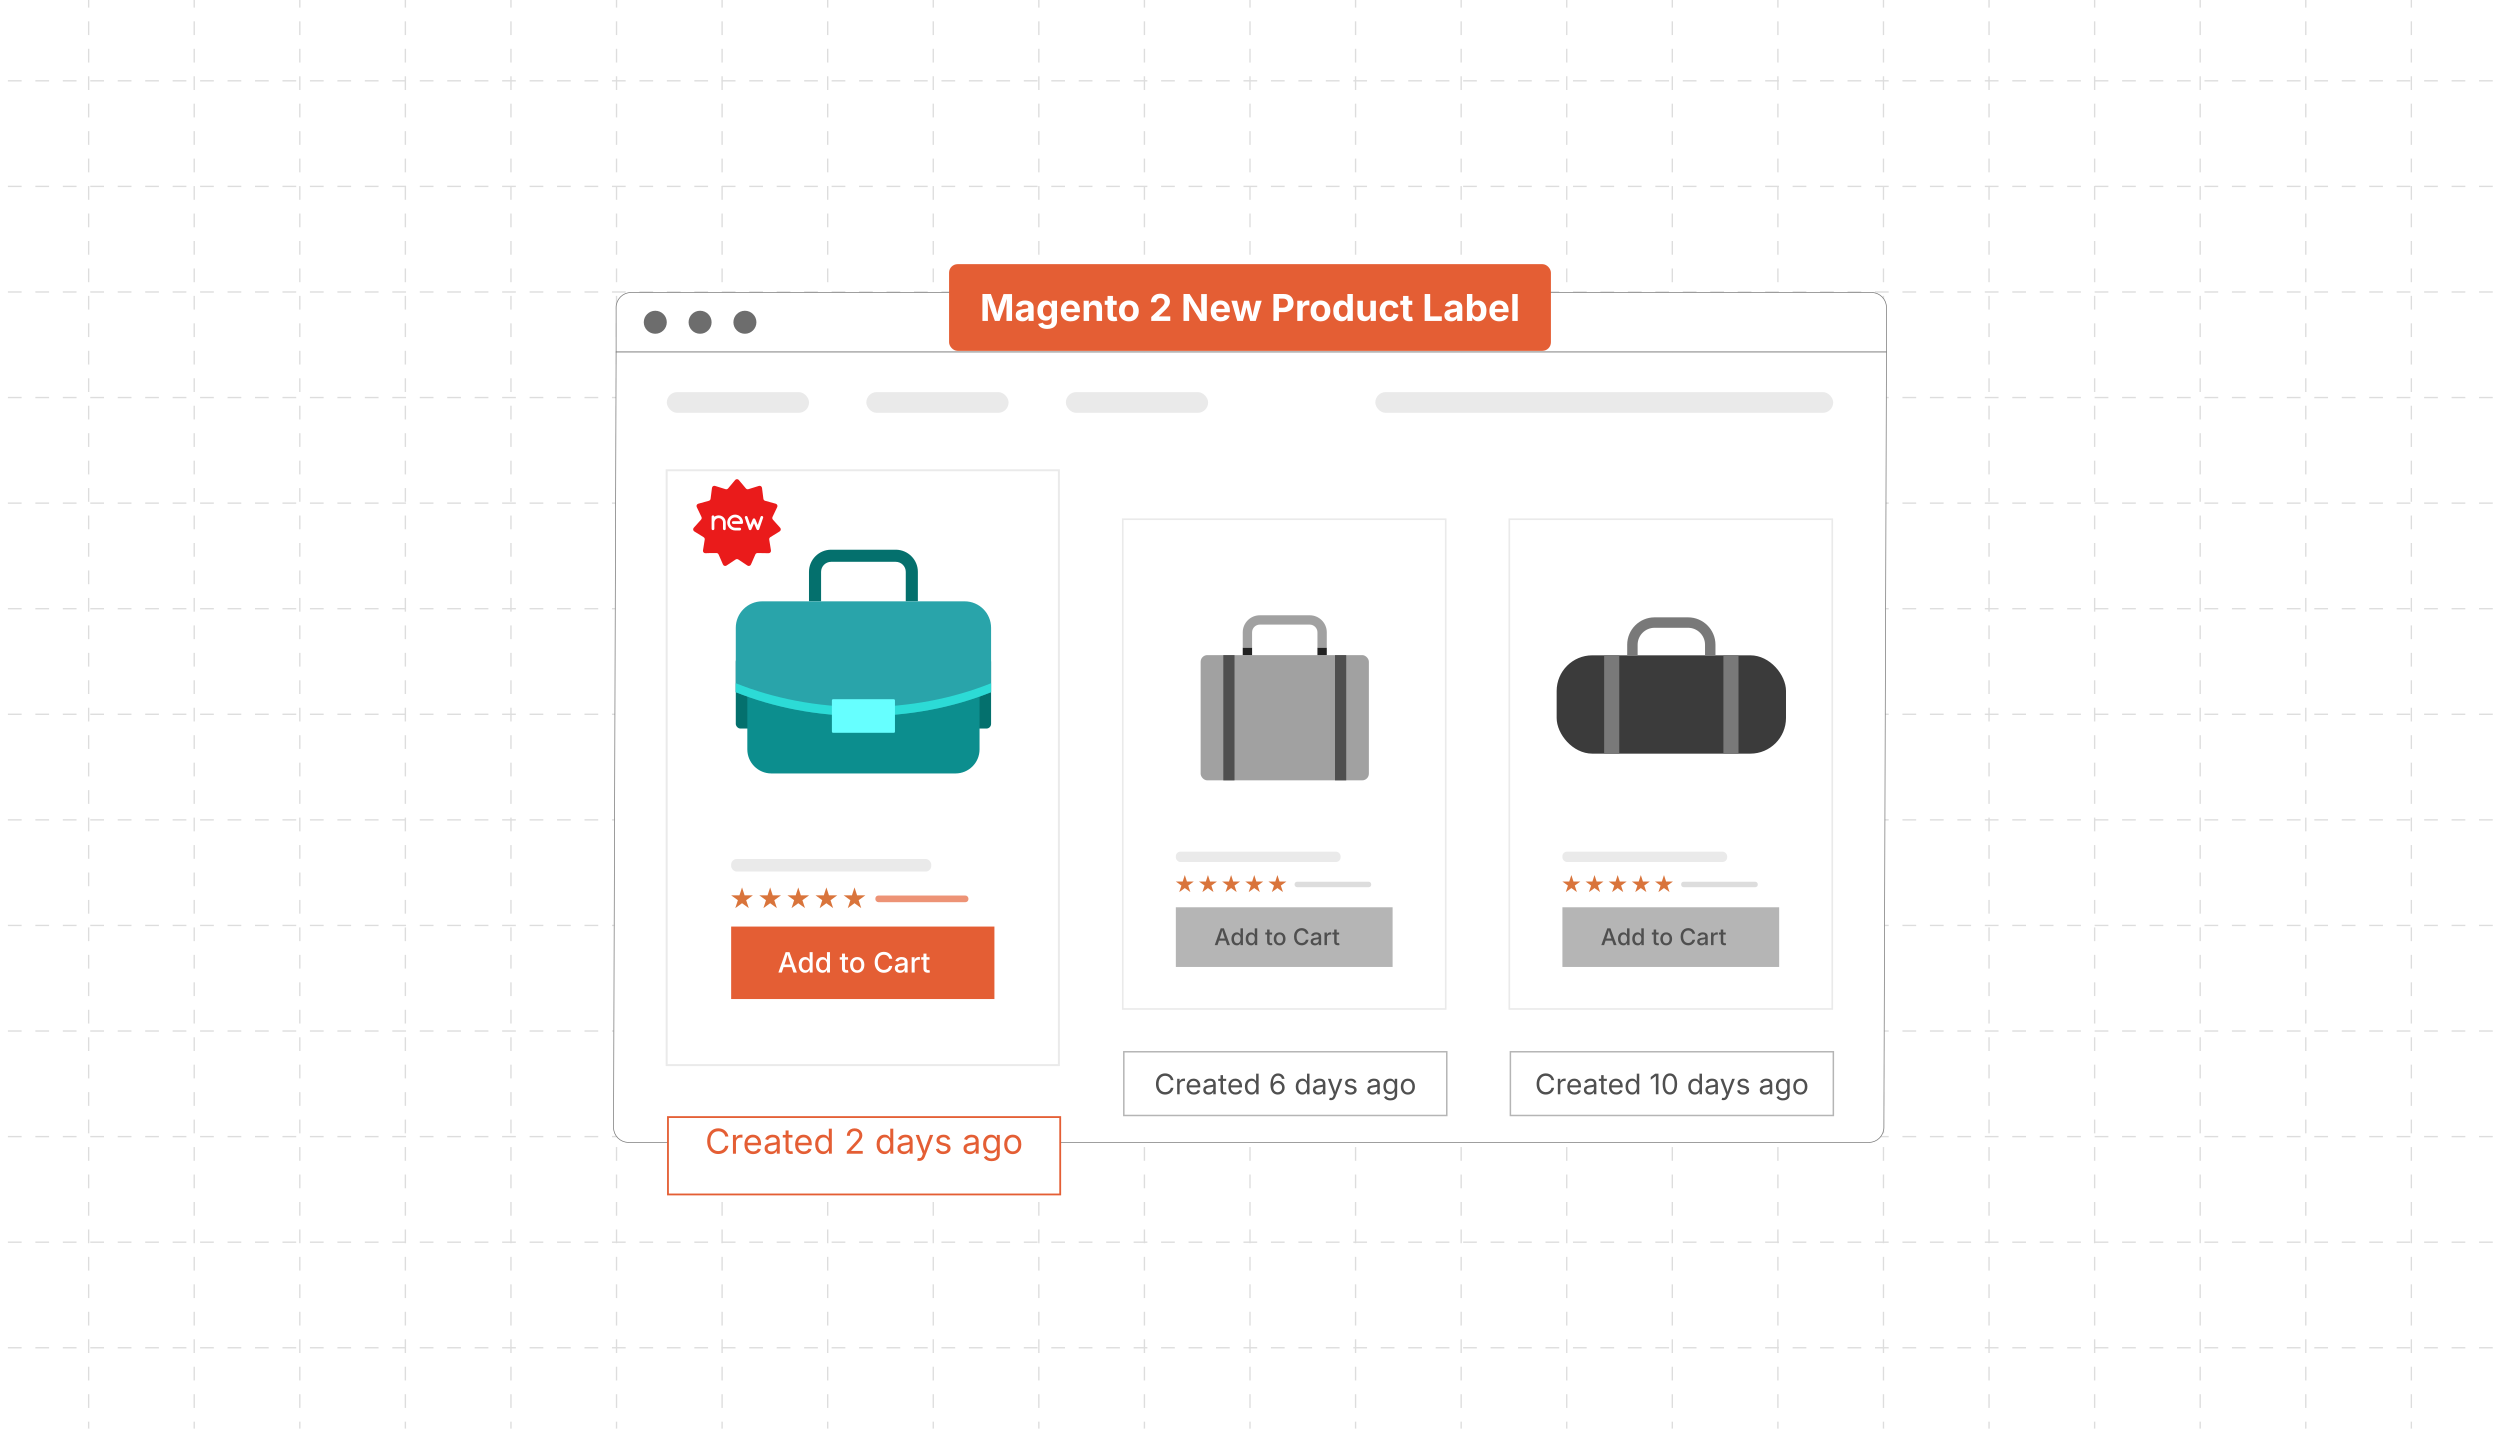 <?xml version="1.0" encoding="UTF-8"?><svg id="Layer_1" xmlns="http://www.w3.org/2000/svg" xmlns:xlink="http://www.w3.org/1999/xlink" viewBox="0 0 350 200"><defs><clipPath id="clippath"><rect x="-325" y="297.055" width="1000" height="400" fill="none" stroke-width="0"/></clipPath><clipPath id="clippath-1"><rect width="350" height="200" fill="none" stroke-width="0"/></clipPath><filter id="drop-shadow-1" filterUnits="userSpaceOnUse"><feOffset dx="0" dy="2.102"/><feGaussianBlur result="blur" stdDeviation="1.681"/><feFlood flood-color="#333" flood-opacity=".09"/><feComposite in2="blur" operator="in"/><feComposite in="SourceGraphic"/></filter><filter id="drop-shadow-2" filterUnits="userSpaceOnUse"><feOffset dx="0" dy="2.102"/><feGaussianBlur result="blur-2" stdDeviation="1.681"/><feFlood flood-color="#333" flood-opacity=".09"/><feComposite in2="blur-2" operator="in"/><feComposite in="SourceGraphic"/></filter><filter id="drop-shadow-3" filterUnits="userSpaceOnUse"><feOffset dx="0" dy="2.102"/><feGaussianBlur result="blur-3" stdDeviation="1.681"/><feFlood flood-color="#333" flood-opacity=".09"/><feComposite in2="blur-3" operator="in"/><feComposite in="SourceGraphic"/></filter></defs><g clip-path="url(#clippath)"><line x1="-317.5" y1="189.362" x2="670" y2="189.362" fill="none" stroke="#ddd" stroke-dasharray="0 0 5 5" stroke-miterlimit="10" stroke-width=".5"/><line x1="-317.5" y1="150.901" x2="670" y2="150.901" fill="none" stroke="#ddd" stroke-dasharray="0 0 5 5" stroke-miterlimit="10" stroke-width=".5"/><line x1="-317.5" y1="112.439" x2="670" y2="112.439" fill="none" stroke="#ddd" stroke-dasharray="0 0 5 5" stroke-miterlimit="10" stroke-width=".5"/><line x1="-317.5" y1="73.978" x2="670" y2="73.978" fill="none" stroke="#ddd" stroke-dasharray="0 0 5 5" stroke-miterlimit="10" stroke-width=".5"/><line x1="-317.5" y1="35.516" x2="670" y2="35.516" fill="none" stroke="#ddd" stroke-dasharray="0 0 5 5" stroke-miterlimit="10" stroke-width=".5"/><line x1="328.846" y1="4.555" x2="328.846" y2="992.055" fill="none" stroke="#ddd" stroke-dasharray="0 0 5 5" stroke-miterlimit="10" stroke-width=".5"/><line x1="290.385" y1="4.555" x2="290.385" y2="992.055" fill="none" stroke="#ddd" stroke-dasharray="0 0 5 5" stroke-miterlimit="10" stroke-width=".5"/><line x1="251.923" y1="4.555" x2="251.923" y2="992.055" fill="none" stroke="#ddd" stroke-dasharray="0 0 5 5" stroke-miterlimit="10" stroke-width=".5"/><line x1="213.462" y1="4.555" x2="213.462" y2="992.055" fill="none" stroke="#ddd" stroke-dasharray="0 0 5 5" stroke-miterlimit="10" stroke-width=".5"/><line x1="175" y1="4.555" x2="175" y2="992.055" fill="none" stroke="#ddd" stroke-dasharray="0 0 5 5" stroke-miterlimit="10" stroke-width=".5"/><line x1="136.538" y1="4.555" x2="136.538" y2="992.055" fill="none" stroke="#ddd" stroke-dasharray="0 0 5 5" stroke-miterlimit="10" stroke-width=".5"/><line x1="98.077" y1="4.555" x2="98.077" y2="992.055" fill="none" stroke="#ddd" stroke-dasharray="0 0 5 5" stroke-miterlimit="10" stroke-width=".5"/><line x1="59.615" y1="4.555" x2="59.615" y2="992.055" fill="none" stroke="#ddd" stroke-dasharray="0 0 5 5" stroke-miterlimit="10" stroke-width=".5"/><line x1="21.154" y1="4.555" x2="21.154" y2="992.055" fill="none" stroke="#ddd" stroke-dasharray="0 0 5 5" stroke-miterlimit="10" stroke-width=".5"/></g><g clip-path="url(#clippath-1)"><line x1="-14.27" y1="188.686" x2="365.231" y2="188.686" fill="none" stroke="#ddd" stroke-dasharray="0 0 1.922 1.922" stroke-miterlimit="10" stroke-width=".192"/><line x1="-14.27" y1="173.905" x2="365.231" y2="173.905" fill="none" stroke="#ddd" stroke-dasharray="0 0 1.922 1.922" stroke-miterlimit="10" stroke-width=".192"/><line x1="-14.27" y1="159.124" x2="365.231" y2="159.124" fill="none" stroke="#ddd" stroke-dasharray="0 0 1.922 1.922" stroke-miterlimit="10" stroke-width=".192"/><line x1="-14.27" y1="144.343" x2="365.231" y2="144.343" fill="none" stroke="#ddd" stroke-dasharray="0 0 1.922 1.922" stroke-miterlimit="10" stroke-width=".192"/><line x1="-14.27" y1="129.562" x2="365.231" y2="129.562" fill="none" stroke="#ddd" stroke-dasharray="0 0 1.922 1.922" stroke-miterlimit="10" stroke-width=".192"/><line x1="-14.27" y1="114.781" x2="365.231" y2="114.781" fill="none" stroke="#ddd" stroke-dasharray="0 0 1.922 1.922" stroke-miterlimit="10" stroke-width=".192"/><line x1="-14.27" y1="100" x2="365.231" y2="100" fill="none" stroke="#ddd" stroke-dasharray="0 0 1.922 1.922" stroke-miterlimit="10" stroke-width=".192"/><line x1="-14.27" y1="85.219" x2="365.231" y2="85.219" fill="none" stroke="#ddd" stroke-dasharray="0 0 1.922 1.922" stroke-miterlimit="10" stroke-width=".192"/><line x1="-14.27" y1="70.438" x2="365.231" y2="70.438" fill="none" stroke="#ddd" stroke-dasharray="0 0 1.922 1.922" stroke-miterlimit="10" stroke-width=".192"/><line x1="-14.27" y1="55.657" x2="365.231" y2="55.657" fill="none" stroke="#ddd" stroke-dasharray="0 0 1.922 1.922" stroke-miterlimit="10" stroke-width=".192"/><line x1="-14.27" y1="40.876" x2="365.231" y2="40.876" fill="none" stroke="#ddd" stroke-dasharray="0 0 1.922 1.922" stroke-miterlimit="10" stroke-width=".192"/><line x1="-14.27" y1="26.095" x2="365.231" y2="26.095" fill="none" stroke="#ddd" stroke-dasharray="0 0 1.922 1.922" stroke-miterlimit="10" stroke-width=".192"/><line x1="-14.27" y1="11.314" x2="365.231" y2="11.314" fill="none" stroke="#ddd" stroke-dasharray="0 0 1.922 1.922" stroke-miterlimit="10" stroke-width=".192"/><line x1="337.59" y1="-89.27" x2="337.59" y2="290.231" fill="none" stroke="#ddd" stroke-dasharray="0 0 1.922 1.922" stroke-miterlimit="10" stroke-width=".192"/><line x1="322.809" y1="-89.27" x2="322.809" y2="290.231" fill="none" stroke="#ddd" stroke-dasharray="0 0 1.922 1.922" stroke-miterlimit="10" stroke-width=".192"/><line x1="308.028" y1="-89.27" x2="308.028" y2="290.231" fill="none" stroke="#ddd" stroke-dasharray="0 0 1.922 1.922" stroke-miterlimit="10" stroke-width=".192"/><line x1="293.248" y1="-89.27" x2="293.248" y2="290.231" fill="none" stroke="#ddd" stroke-dasharray="0 0 1.922 1.922" stroke-miterlimit="10" stroke-width=".192"/><line x1="278.467" y1="-89.27" x2="278.467" y2="290.231" fill="none" stroke="#ddd" stroke-dasharray="0 0 1.922 1.922" stroke-miterlimit="10" stroke-width=".192"/><line x1="263.686" y1="-89.27" x2="263.686" y2="290.231" fill="none" stroke="#ddd" stroke-dasharray="0 0 1.922 1.922" stroke-miterlimit="10" stroke-width=".192"/><line x1="248.905" y1="-89.27" x2="248.905" y2="290.231" fill="none" stroke="#ddd" stroke-dasharray="0 0 1.922 1.922" stroke-miterlimit="10" stroke-width=".192"/><line x1="234.124" y1="-89.27" x2="234.124" y2="290.231" fill="none" stroke="#ddd" stroke-dasharray="0 0 1.922 1.922" stroke-miterlimit="10" stroke-width=".192"/><line x1="219.343" y1="-89.27" x2="219.343" y2="290.231" fill="none" stroke="#ddd" stroke-dasharray="0 0 1.922 1.922" stroke-miterlimit="10" stroke-width=".192"/><line x1="204.562" y1="-89.27" x2="204.562" y2="290.231" fill="none" stroke="#ddd" stroke-dasharray="0 0 1.922 1.922" stroke-miterlimit="10" stroke-width=".192"/><line x1="189.781" y1="-89.27" x2="189.781" y2="290.231" fill="none" stroke="#ddd" stroke-dasharray="0 0 1.922 1.922" stroke-miterlimit="10" stroke-width=".192"/><line x1="175" y1="-89.27" x2="175" y2="290.231" fill="none" stroke="#ddd" stroke-dasharray="0 0 1.922 1.922" stroke-miterlimit="10" stroke-width=".192"/><line x1="160.219" y1="-89.27" x2="160.219" y2="290.231" fill="none" stroke="#ddd" stroke-dasharray="0 0 1.922 1.922" stroke-miterlimit="10" stroke-width=".192"/><line x1="145.438" y1="-89.27" x2="145.438" y2="290.231" fill="none" stroke="#ddd" stroke-dasharray="0 0 1.922 1.922" stroke-miterlimit="10" stroke-width=".192"/><line x1="130.657" y1="-89.27" x2="130.657" y2="290.231" fill="none" stroke="#ddd" stroke-dasharray="0 0 1.922 1.922" stroke-miterlimit="10" stroke-width=".192"/><line x1="115.876" y1="-89.27" x2="115.876" y2="290.231" fill="none" stroke="#ddd" stroke-dasharray="0 0 1.922 1.922" stroke-miterlimit="10" stroke-width=".192"/><line x1="101.095" y1="-89.27" x2="101.095" y2="290.231" fill="none" stroke="#ddd" stroke-dasharray="0 0 1.922 1.922" stroke-miterlimit="10" stroke-width=".192"/><line x1="86.314" y1="-89.27" x2="86.314" y2="290.231" fill="none" stroke="#ddd" stroke-dasharray="0 0 1.922 1.922" stroke-miterlimit="10" stroke-width=".192"/><line x1="71.533" y1="-89.27" x2="71.533" y2="290.231" fill="none" stroke="#ddd" stroke-dasharray="0 0 1.922 1.922" stroke-miterlimit="10" stroke-width=".192"/><line x1="56.752" y1="-89.27" x2="56.752" y2="290.231" fill="none" stroke="#ddd" stroke-dasharray="0 0 1.922 1.922" stroke-miterlimit="10" stroke-width=".192"/><line x1="41.972" y1="-89.27" x2="41.972" y2="290.231" fill="none" stroke="#ddd" stroke-dasharray="0 0 1.922 1.922" stroke-miterlimit="10" stroke-width=".192"/><line x1="27.191" y1="-89.27" x2="27.191" y2="290.231" fill="none" stroke="#ddd" stroke-dasharray="0 0 1.922 1.922" stroke-miterlimit="10" stroke-width=".192"/><line x1="12.41" y1="-89.27" x2="12.41" y2="290.231" fill="none" stroke="#ddd" stroke-dasharray="0 0 1.922 1.922" stroke-miterlimit="10" stroke-width=".192"/></g><path d="M264.106,43.049c0-1.161-.941-2.102-2.102-2.102H88.359c-1.161,0-2.102.941-2.102,2.102v6.236h177.848v-6.236Z" fill="#fff" stroke="#7c7c7c" stroke-miterlimit="10" stroke-width=".105"/><path d="M86.257,49.285l-.363,108.552c0,1.161.941,2.102,2.102,2.102h173.645c1.161,0,2.102-.941,2.102-2.102l.363-108.552H86.257Z" fill="#fff" stroke="#7c7c7c" stroke-miterlimit="10" stroke-width=".105"/><rect x="157.184" y="72.69" width="45.214" height="68.566" fill="#fff" stroke="#eaeaea" stroke-miterlimit="10" stroke-width=".228"/><rect x="164.617" y="127.018" width="30.348" height="8.355" fill="#b5b5b5" stroke-width="0"/><rect x="164.617" y="119.23" width="23.067" height="1.448" rx=".644" ry=".644" fill="#eaeaea" stroke-width="0"/><rect x="181.242" y="123.443" width="10.725" height=".763" rx=".339" ry=".339" fill="#ccc" opacity=".67" stroke-width="0"/><polygon points="165.872 122.506 166.168 123.417 167.126 123.417 166.351 123.98 166.647 124.892 165.872 124.328 165.096 124.892 165.393 123.98 164.617 123.417 165.576 123.417 165.872 122.506" fill="#d9743b" stroke-width="0"/><polygon points="169.113 122.506 169.409 123.417 170.368 123.417 169.592 123.98 169.888 124.892 169.113 124.328 168.338 124.892 168.634 123.98 167.859 123.417 168.817 123.417 169.113 122.506" fill="#d9743b" stroke-width="0"/><polygon points="172.355 122.506 172.651 123.417 173.609 123.417 172.834 123.98 173.13 124.892 172.355 124.328 171.579 124.892 171.876 123.98 171.1 123.417 172.059 123.417 172.355 122.506" fill="#d9743b" stroke-width="0"/><polygon points="175.596 122.506 175.892 123.417 176.851 123.417 176.075 123.98 176.371 124.892 175.596 124.328 174.821 124.892 175.117 123.98 174.342 123.417 175.3 123.417 175.596 122.506" fill="#d9743b" stroke-width="0"/><polygon points="178.838 122.506 179.134 123.417 180.092 123.417 179.317 123.98 179.613 124.892 178.838 124.328 178.062 124.892 178.359 123.98 177.583 123.417 178.542 123.417 178.838 122.506" fill="#d9743b" stroke-width="0"/><path d="M170.063,132.316l.836-2.352h.441l.852,2.352h-.39l-.458-1.308c-.036-.106-.075-.231-.118-.376-.042-.145-.092-.317-.147-.52h.073c-.054.204-.102.379-.145.525-.042.146-.08.269-.113.37l-.443,1.308h-.39ZM170.516,131.696v-.3h1.223v.3h-1.223Z" fill="#4f4f4f" stroke-width="0"/><path d="M173.139,132.352c-.143,0-.271-.037-.382-.11-.112-.073-.199-.178-.262-.313-.063-.137-.095-.299-.095-.488,0-.191.032-.355.096-.491.064-.136.152-.239.264-.311s.238-.107.379-.107c.109,0,.197.019.264.055s.119.078.157.127c.038.048.067.091.087.128h.019v-.875h.347v2.352h-.338v-.276h-.028c-.02.038-.049.081-.088.13-.039.048-.092.091-.159.127s-.154.055-.26.055ZM173.215,132.056c.099,0,.182-.026.25-.078.068-.053.119-.126.155-.219.035-.094.053-.201.053-.323,0-.123-.018-.229-.052-.32-.035-.092-.086-.162-.154-.214-.068-.051-.152-.076-.251-.076-.102,0-.187.027-.255.08-.068.054-.119.127-.153.219-.034.093-.051.196-.051.312,0,.117.018.223.052.316.035.093.086.167.155.222s.152.082.252.082Z" fill="#4f4f4f" stroke-width="0"/><path d="M175.137,132.352c-.143,0-.271-.037-.382-.11-.112-.073-.199-.178-.262-.313-.063-.137-.095-.299-.095-.488,0-.191.032-.355.096-.491.064-.136.152-.239.264-.311s.238-.107.379-.107c.109,0,.197.019.264.055s.119.078.157.127c.038.048.067.091.087.128h.019v-.875h.347v2.352h-.338v-.276h-.028c-.02.038-.049.081-.088.13-.039.048-.092.091-.159.127s-.154.055-.26.055ZM175.212,132.056c.099,0,.182-.026.25-.078.068-.053.119-.126.155-.219.035-.094.053-.201.053-.323,0-.123-.018-.229-.052-.32-.035-.092-.086-.162-.154-.214-.068-.051-.152-.076-.251-.076-.102,0-.187.027-.255.08-.068.054-.119.127-.153.219-.034.093-.051.196-.051.312,0,.117.018.223.052.316.035.093.086.167.155.222s.152.082.252.082Z" fill="#4f4f4f" stroke-width="0"/><path d="M178.093,130.553v.282h-.956v-.282h.956ZM177.395,130.133h.347v1.707c0,.07.016.122.045.155.03.033.079.05.147.05.019,0,.042-.002.071-.006.029-.005.055-.009.076-.013l.062.277c-.037.013-.077.021-.119.027s-.083.009-.124.009c-.16,0-.284-.041-.373-.124-.088-.082-.132-.198-.132-.348v-1.735Z" fill="#4f4f4f" stroke-width="0"/><path d="M179.149,132.353c-.166,0-.31-.038-.434-.113-.124-.076-.22-.183-.288-.319s-.103-.295-.103-.477c0-.183.034-.343.103-.48.068-.137.164-.243.288-.319.124-.075.268-.113.434-.113s.311.038.435.113c.123.076.22.183.288.319.068.138.103.298.103.48,0,.182-.034.34-.103.477s-.165.243-.288.319c-.124.075-.269.113-.435.113ZM179.149,132.06c.106,0,.195-.028.266-.085.069-.056.122-.131.156-.224.034-.094.051-.195.051-.308s-.017-.216-.051-.31-.087-.169-.156-.226c-.07-.057-.159-.085-.266-.085s-.194.028-.264.085-.121.131-.155.225-.052.197-.052.311c0,.112.018.214.052.308.034.093.086.168.155.224.069.057.157.085.264.085Z" fill="#4f4f4f" stroke-width="0"/><path d="M182.225,132.348c-.203,0-.385-.048-.545-.145-.159-.096-.285-.234-.377-.414-.092-.181-.137-.396-.137-.646,0-.252.045-.468.137-.647.092-.181.218-.319.377-.416.16-.097.342-.146.545-.146.124,0,.24.019.35.054.108.036.206.088.292.156.085.068.156.151.213.249.056.099.094.209.114.333h-.361c-.015-.074-.041-.141-.078-.197-.037-.058-.083-.106-.137-.146s-.113-.07-.18-.09-.137-.03-.21-.03c-.135,0-.256.034-.362.102-.106.068-.19.168-.252.299-.061.131-.091.291-.091.48s.031.35.093.48c.062.131.146.229.253.297.105.066.226.1.359.1.073,0,.144-.01.209-.03s.126-.051.18-.09c.055-.04.101-.089.138-.146s.063-.123.078-.197h.362c-.018.116-.054.222-.108.318-.055.096-.125.18-.21.251-.085.072-.183.127-.293.165-.109.039-.229.058-.358.058Z" fill="#4f4f4f" stroke-width="0"/><path d="M184.085,132.355c-.111,0-.213-.021-.303-.062-.091-.042-.162-.103-.215-.183s-.079-.178-.079-.294c0-.1.02-.182.058-.246.038-.063.091-.115.156-.152.065-.038.139-.066.22-.086.08-.019.162-.033.245-.042.104-.013.188-.023.254-.031s.113-.021.145-.039.047-.048.047-.089v-.01c0-.066-.013-.122-.038-.167-.025-.046-.063-.081-.113-.105s-.112-.037-.187-.037c-.077,0-.143.012-.198.036-.056.023-.1.054-.134.09-.034.037-.061.075-.077.115l-.326-.085c.04-.105.097-.189.172-.254.074-.064.16-.111.257-.141s.197-.044.3-.044c.072,0,.147.009.228.025s.155.047.226.092c.07.044.128.105.172.186s.066.185.066.312v1.171h-.336v-.241h-.018c-.023.045-.058.089-.103.133-.045.043-.103.078-.171.106-.069.027-.151.041-.247.041ZM184.162,132.076c.095,0,.176-.018.243-.055s.119-.086.154-.146c.036-.062.054-.126.054-.194v-.226c-.013.013-.036.023-.071.034-.035.01-.076.019-.121.026s-.089.015-.131.02c-.042.006-.077.01-.104.013-.065.009-.125.022-.179.043-.055.02-.098.048-.13.085-.031.037-.048.086-.048.146,0,.056.015.103.044.141.028.038.067.066.117.085.05.02.106.028.172.028Z" fill="#4f4f4f" stroke-width="0"/><path d="M185.426,132.316v-1.764h.336v.283h.02c.032-.097.089-.172.17-.227s.173-.082.276-.082c.022,0,.047.001.076.002.028.002.052.004.07.007v.332c-.013-.005-.037-.009-.072-.013-.036-.004-.072-.007-.109-.007-.079,0-.151.018-.216.051-.064.034-.114.08-.149.14-.036.06-.054.128-.054.206v1.071h-.348Z" fill="#4f4f4f" stroke-width="0"/><path d="M187.484,130.553v.282h-.956v-.282h.956ZM186.786,130.133h.347v1.707c0,.07.016.122.045.155.03.033.079.05.147.05.019,0,.042-.002.071-.006.029-.005.055-.009.076-.013l.062.277c-.037.013-.077.021-.119.027s-.083.009-.124.009c-.16,0-.284-.041-.373-.124-.088-.082-.132-.198-.132-.348v-1.735Z" fill="#4f4f4f" stroke-width="0"/><rect x="157.334" y="147.247" width="45.214" height="8.92" fill="#fff" stroke="#b5b5b5" stroke-miterlimit="10" stroke-width=".21"/><path d="M163.117,153.24c-.247,0-.467-.06-.66-.18-.193-.119-.345-.29-.455-.512-.111-.222-.166-.484-.166-.789,0-.307.055-.57.166-.792.11-.222.262-.393.455-.513.193-.12.413-.18.66-.18.146,0,.284.021.414.063s.247.104.35.187c.104.083.19.182.259.299.069.117.117.25.143.398h-.368c-.021-.1-.056-.187-.105-.262-.05-.075-.111-.139-.183-.189-.071-.052-.151-.091-.237-.117-.086-.025-.177-.038-.271-.038-.173,0-.33.044-.469.132s-.25.217-.332.387c-.081.17-.122.378-.122.625,0,.245.041.453.123.623s.193.298.333.385c.14.088.295.131.467.131.094,0,.185-.013.271-.039s.166-.065.237-.116c.072-.052.133-.114.183-.19.049-.075.084-.162.105-.261h.368c-.024.147-.071.279-.141.396-.069.116-.155.216-.259.299-.103.082-.22.146-.35.188-.13.044-.269.065-.416.065Z" fill="#4f4f4f" stroke-width="0"/><path d="M164.804,153.201v-2.167h.337v.334h.023c.04-.11.111-.198.214-.265.103-.066.219-.1.348-.1.026,0,.057,0,.092.002.036.001.063.002.084.004v.351c-.01-.003-.036-.007-.077-.012-.042-.005-.085-.008-.132-.008-.104,0-.196.021-.278.064-.082.044-.146.104-.193.179-.046.075-.07.162-.07.261v1.356h-.349Z" fill="#4f4f4f" stroke-width="0"/><path d="M167.143,153.248c-.209,0-.39-.047-.542-.14-.152-.094-.269-.223-.351-.39s-.123-.361-.123-.583c0-.223.04-.418.12-.588.08-.169.193-.302.34-.397.147-.095.318-.143.515-.143.115,0,.229.019.34.057.111.038.213.1.304.185.091.084.164.195.218.334s.082.308.082.508v.146h-1.682v-.295h1.494l-.163.108c0-.142-.022-.269-.067-.379-.045-.11-.111-.196-.199-.26-.088-.062-.197-.094-.328-.094s-.242.032-.335.096c-.093.064-.164.147-.213.25-.049.104-.074.213-.074.331v.195c0,.16.028.296.083.408.055.111.133.196.233.254s.216.086.348.086c.085,0,.163-.012.233-.037.07-.024.13-.062.18-.111s.089-.111.116-.185l.337.093c-.033.108-.09.204-.17.287-.08.082-.179.147-.297.193-.118.047-.251.07-.4.07Z" fill="#4f4f4f" stroke-width="0"/><path d="M169.192,153.252c-.137,0-.261-.026-.373-.078s-.2-.127-.266-.227-.099-.221-.099-.362c0-.124.024-.225.074-.303.049-.077.115-.139.197-.183.082-.045.173-.078.272-.1.1-.022.2-.04.301-.053.129-.017.234-.029.316-.039.081-.009.142-.024.181-.046.039-.022.059-.06.059-.112v-.012c0-.091-.017-.167-.05-.229-.034-.063-.084-.111-.151-.145-.067-.034-.151-.051-.252-.051-.104,0-.192.017-.266.049s-.133.072-.179.121c-.046.048-.081.098-.104.148l-.335-.111c.056-.131.13-.234.225-.309.094-.074.198-.127.312-.158.113-.031.226-.046.337-.046.072,0,.155.009.247.025.092.018.182.053.268.104s.157.128.213.229c.057.102.084.236.084.405v1.429h-.343v-.295h-.023c-.024.051-.064.103-.118.156s-.125.099-.211.135c-.086.036-.191.055-.314.055ZM169.252,152.943c.129,0,.239-.025.328-.075.089-.051.157-.116.204-.197.046-.08.07-.165.07-.253v-.3c-.014.017-.045.031-.093.045s-.103.025-.164.036c-.062.011-.121.02-.178.026-.058.007-.103.013-.137.017-.084.01-.163.027-.235.053-.073.025-.132.062-.175.11-.044.049-.066.114-.066.197,0,.075.019.138.058.188.039.051.091.089.159.114.067.026.144.039.23.039Z" fill="#4f4f4f" stroke-width="0"/><path d="M171.667,151.034v.299h-1.12v-.299h1.12ZM170.872,150.52h.349v2.12c0,.097.02.167.059.212.039.044.105.066.196.066.022,0,.05-.002.084-.008.034-.005.065-.01.094-.016l.071.295c-.036.013-.077.022-.123.029-.046.006-.091.01-.136.01-.188,0-.333-.05-.438-.148-.105-.099-.157-.236-.157-.414v-2.146Z" fill="#4f4f4f" stroke-width="0"/><path d="M172.984,153.248c-.209,0-.39-.047-.542-.14-.152-.094-.269-.223-.351-.39s-.123-.361-.123-.583c0-.223.04-.418.12-.588.08-.169.193-.302.34-.397.147-.095.318-.143.515-.143.115,0,.229.019.34.057.111.038.213.1.304.185.091.084.164.195.218.334s.082.308.082.508v.146h-1.682v-.295h1.494l-.163.108c0-.142-.022-.269-.067-.379-.045-.11-.111-.196-.199-.26-.088-.062-.197-.094-.328-.094s-.242.032-.335.096c-.093.064-.164.147-.213.25-.049.104-.074.213-.074.331v.195c0,.16.028.296.083.408.055.111.133.196.233.254s.216.086.348.086c.085,0,.163-.012.233-.037.07-.024.13-.062.18-.111s.089-.111.116-.185l.337.093c-.033.108-.09.204-.17.287-.08.082-.179.147-.297.193-.118.047-.251.07-.4.07Z" fill="#4f4f4f" stroke-width="0"/><path d="M175.199,153.248c-.18,0-.338-.046-.477-.138s-.246-.222-.324-.39-.116-.367-.116-.597.039-.427.117-.595c.078-.167.187-.296.325-.386.138-.091.297-.136.477-.136.141,0,.252.022.335.069.083.047.146.1.191.158.044.059.078.107.102.146h.027v-1.068h.349v2.888h-.337v-.335h-.039c-.023.04-.058.09-.104.149-.046.061-.111.114-.194.161-.083.047-.194.071-.333.071ZM175.251,152.936c.132,0,.243-.034.333-.104s.159-.165.206-.288c.046-.122.069-.264.069-.424s-.023-.301-.068-.42c-.046-.119-.114-.213-.205-.28-.09-.066-.202-.101-.335-.101-.137,0-.251.036-.342.106-.091.071-.159.167-.205.288s-.068.256-.068.406.023.288.069.411c.046.124.115.222.207.295.091.073.205.109.339.109Z" fill="#4f4f4f" stroke-width="0"/><path d="M178.88,153.24c-.12,0-.24-.022-.36-.066s-.229-.117-.329-.221c-.099-.104-.178-.243-.237-.421-.059-.177-.089-.398-.089-.664,0-.255.024-.48.073-.678.048-.197.118-.363.211-.5.092-.136.203-.239.334-.31s.278-.105.442-.105c.161,0,.306.032.434.097s.232.154.314.27c.081.114.134.248.156.398h-.36c-.032-.125-.094-.229-.184-.313-.091-.084-.211-.126-.36-.126-.147,0-.274.043-.381.13-.106.086-.188.211-.245.375-.058.163-.086.36-.086.592h.023c.052-.08.114-.148.187-.206s.152-.102.242-.132c.089-.03.184-.046.282-.046.166,0,.317.041.454.122.137.082.246.194.328.338.082.145.123.31.123.495,0,.18-.04.343-.12.49-.08.146-.193.263-.339.351-.146.087-.317.131-.514.131ZM178.88,152.916c.116,0,.221-.028.313-.087.094-.059.167-.136.222-.233.054-.098.081-.206.081-.327,0-.117-.026-.224-.078-.32-.053-.096-.125-.173-.217-.229s-.195-.085-.312-.085c-.088,0-.17.017-.245.051-.076.034-.142.082-.199.142-.057.061-.101.129-.133.205-.031.077-.047.157-.047.241,0,.114.026.22.079.317s.126.176.219.236c.094.061.199.09.316.09Z" fill="#4f4f4f" stroke-width="0"/><path d="M182.323,153.248c-.18,0-.339-.046-.477-.138-.139-.092-.246-.222-.324-.39-.077-.168-.116-.367-.116-.597s.039-.427.117-.595c.078-.167.187-.296.325-.386.138-.091.297-.136.477-.136.141,0,.253.022.335.069.083.047.146.1.191.158.044.059.078.107.102.146h.027v-1.068h.349v2.888h-.337v-.335h-.039c-.023.04-.058.09-.104.149-.046.061-.11.114-.194.161-.083.047-.193.071-.332.071ZM182.376,152.936c.132,0,.242-.034.333-.104s.159-.165.205-.288c.047-.122.07-.264.07-.424s-.023-.301-.069-.42-.114-.213-.204-.28c-.091-.066-.202-.101-.335-.101-.138,0-.251.036-.343.106-.091.071-.159.167-.204.288s-.067.256-.067.406.022.288.068.411c.046.124.114.222.206.295s.205.109.34.109Z" fill="#4f4f4f" stroke-width="0"/><path d="M184.548,153.252c-.138,0-.262-.026-.373-.078-.112-.052-.201-.127-.267-.227-.066-.1-.099-.221-.099-.362,0-.124.024-.225.073-.303.049-.077.114-.139.196-.183.082-.045.173-.078.272-.1.1-.022.2-.04.301-.053.129-.017.234-.029.315-.039.082-.009.142-.024.182-.046.039-.022.059-.06.059-.112v-.012c0-.091-.017-.167-.05-.229-.034-.063-.084-.111-.151-.145-.067-.034-.151-.051-.252-.051-.104,0-.191.017-.266.049-.073.032-.133.072-.179.121-.046.048-.081.098-.104.148l-.335-.111c.056-.131.131-.234.225-.309.095-.074.198-.127.312-.158.113-.031.226-.046.337-.046.072,0,.154.009.247.025.093.018.182.053.268.104s.157.128.213.229c.057.102.085.236.085.405v1.429h-.344v-.295h-.023c-.024.051-.063.103-.118.156-.054.054-.124.099-.211.135s-.191.055-.313.055ZM184.607,152.943c.129,0,.238-.025.328-.075.089-.051.156-.116.203-.197.047-.08.069-.165.069-.253v-.3c-.014.017-.045.031-.093.045s-.103.025-.164.036c-.061.011-.12.02-.178.026s-.104.013-.137.017c-.084.01-.162.027-.235.053s-.132.062-.176.11c-.044.049-.065.114-.065.197,0,.075.02.138.058.188.039.051.092.089.159.114.067.026.145.039.23.039Z" fill="#4f4f4f" stroke-width="0"/><path d="M186.077,153.986l.089-.303.037.01c.071.019.136.023.193.015.059-.009.11-.037.157-.086.047-.05.087-.126.122-.229l.062-.18-.828-2.179h.382l.461,1.285c.05.135.091.268.124.399.034.132.069.26.107.384h-.128c.037-.124.073-.252.107-.385s.075-.266.123-.398l.465-1.285h.38l-.951,2.49c-.044.115-.097.21-.158.284s-.133.129-.214.165c-.082.035-.174.053-.275.053-.062,0-.116-.004-.161-.014-.045-.009-.077-.018-.095-.026Z" fill="#4f4f4f" stroke-width="0"/><path d="M189.079,153.248c-.149,0-.281-.022-.396-.065-.116-.043-.211-.107-.286-.192-.075-.086-.125-.19-.151-.314l.332-.079c.03.119.089.206.175.262s.193.083.323.083c.15,0,.271-.032.361-.097s.135-.142.135-.23c0-.075-.026-.138-.079-.188-.052-.05-.132-.087-.239-.111l-.36-.085c-.196-.047-.342-.119-.438-.216-.096-.098-.144-.223-.144-.375,0-.124.035-.234.104-.329s.165-.169.286-.223c.12-.054.258-.08.411-.08.148,0,.275.021.379.066.104.045.188.106.254.185s.114.168.146.27l-.315.082c-.03-.078-.079-.148-.148-.212-.069-.062-.174-.095-.313-.095-.129,0-.236.03-.322.09-.086.059-.129.134-.129.225,0,.08.029.145.087.192.059.049.15.088.277.117l.327.078c.196.046.342.118.437.216.094.098.142.221.142.369,0,.127-.036.239-.107.338-.072.099-.172.177-.301.233-.129.058-.277.086-.446.086Z" fill="#4f4f4f" stroke-width="0"/><path d="M192.16,153.252c-.138,0-.262-.026-.373-.078-.112-.052-.201-.127-.267-.227-.066-.1-.099-.221-.099-.362,0-.124.024-.225.073-.303.049-.077.114-.139.196-.183.082-.045.173-.078.272-.1.1-.022.2-.04.301-.053.129-.017.234-.029.315-.039.082-.009.142-.024.182-.046.039-.022.059-.06.059-.112v-.012c0-.091-.017-.167-.05-.229-.034-.063-.084-.111-.151-.145-.067-.034-.151-.051-.252-.051-.104,0-.191.017-.266.049-.073.032-.133.072-.179.121-.046.048-.081.098-.104.148l-.335-.111c.056-.131.131-.234.225-.309.095-.074.198-.127.312-.158.113-.031.226-.046.337-.046.072,0,.154.009.247.025.093.018.182.053.268.104s.157.128.213.229c.057.102.085.236.085.405v1.429h-.344v-.295h-.023c-.024.051-.063.103-.118.156-.054.054-.124.099-.211.135s-.191.055-.313.055ZM192.22,152.943c.129,0,.238-.025.328-.075.089-.051.156-.116.203-.197.047-.08.069-.165.069-.253v-.3c-.014.017-.045.031-.093.045s-.103.025-.164.036c-.061.011-.12.02-.178.026s-.104.013-.137.017c-.084.01-.162.027-.235.053s-.132.062-.176.11c-.044.049-.065.114-.065.197,0,.075.02.138.058.188.039.051.092.089.159.114.067.026.145.039.23.039Z" fill="#4f4f4f" stroke-width="0"/><path d="M194.659,154.058c-.16,0-.298-.021-.415-.061-.117-.041-.214-.095-.292-.162-.077-.067-.139-.141-.184-.219l.282-.183c.031.041.069.087.115.138s.108.094.187.129.181.054.307.054c.174,0,.316-.042.428-.124.111-.083.168-.214.168-.392v-.435h-.033c-.024.042-.06.091-.104.147-.045.057-.108.106-.192.15-.083.043-.194.064-.334.064-.173,0-.329-.041-.467-.123-.139-.082-.248-.201-.328-.359-.08-.157-.12-.35-.12-.575,0-.224.04-.418.118-.583.079-.164.188-.292.327-.382.139-.091.298-.136.478-.136.14,0,.251.022.334.068.084.046.147.099.193.158.045.06.08.108.104.147h.033v-.348h.339v2.224c0,.186-.042.338-.126.456s-.197.205-.34.261c-.144.056-.303.083-.479.083ZM194.65,152.856c.132,0,.242-.03.333-.091.09-.06.159-.146.205-.259.047-.113.07-.249.07-.406,0-.154-.023-.289-.069-.406s-.114-.209-.204-.275c-.091-.066-.202-.1-.335-.1-.138,0-.252.035-.344.105s-.16.165-.206.282-.068.249-.068.394c0,.148.022.279.069.394.047.113.115.202.207.267.092.063.206.096.342.096Z" fill="#4f4f4f" stroke-width="0"/><path d="M197.098,153.248c-.196,0-.368-.047-.516-.14-.148-.094-.264-.224-.347-.392-.082-.168-.124-.363-.124-.585,0-.227.042-.424.124-.593.083-.168.198-.299.347-.392.147-.094.319-.14.516-.14.198,0,.371.046.52.14.148.093.265.224.347.392.083.169.125.366.125.593,0,.222-.042.417-.125.585-.082.168-.198.298-.347.392-.148.093-.321.14-.52.14ZM197.098,152.936c.146,0,.267-.037.361-.112.094-.075.164-.174.209-.296s.067-.254.067-.396c0-.144-.022-.277-.067-.4-.045-.124-.115-.223-.209-.299-.095-.075-.215-.113-.361-.113-.145,0-.263.038-.356.113-.093.076-.162.175-.207.298s-.067.256-.067.401c0,.142.022.273.067.396s.114.221.207.296c.094.075.212.112.356.112Z" fill="#4f4f4f" stroke-width="0"/><rect x="168.089" y="91.715" width="23.554" height="17.535" rx=".938" ry=".938" fill="#a1a1a1" stroke-width="0"/><rect x="171.263" y="91.715" width="1.57" height="17.535" fill="#4f4f4f" stroke-width="0"/><rect x="186.9" y="91.715" width="1.57" height="17.535" fill="#4f4f4f" stroke-width="0"/><path d="M175.291,90.685v-2.155c0-.598.486-1.084,1.084-1.084h6.983c.598,0,1.084.486,1.084,1.084v2.155h1.309v-2.155c0-1.319-1.073-2.392-2.392-2.392h-6.983c-1.319,0-2.392,1.073-2.392,2.392v2.155h1.309Z" fill="#a1a1a1" stroke-width="0"/><rect x="173.983" y="90.685" width="1.309" height="1.03" fill="#222" stroke-width="0"/><rect x="184.441" y="90.685" width="1.309" height="1.03" fill="#222" stroke-width="0"/><rect x="211.303" y="72.69" width="45.214" height="68.566" fill="#fff" stroke="#eaeaea" stroke-miterlimit="10" stroke-width=".228"/><rect x="218.737" y="127.018" width="30.348" height="8.355" fill="#b5b5b5" stroke-width="0"/><rect x="218.737" y="119.23" width="23.067" height="1.448" rx=".644" ry=".644" fill="#eaeaea" stroke-width="0"/><rect x="235.361" y="123.443" width="10.725" height=".763" rx=".339" ry=".339" fill="#ccc" opacity=".67" stroke-width="0"/><polygon points="219.991 122.506 220.287 123.417 221.245 123.417 220.47 123.98 220.766 124.892 219.991 124.328 219.216 124.892 219.512 123.98 218.737 123.417 219.695 123.417 219.991 122.506" fill="#d9743b" stroke-width="0"/><polygon points="223.232 122.506 223.529 123.417 224.487 123.417 223.712 123.98 224.008 124.892 223.232 124.328 222.457 124.892 222.753 123.98 221.978 123.417 222.936 123.417 223.232 122.506" fill="#d9743b" stroke-width="0"/><polygon points="226.474 122.506 226.77 123.417 227.728 123.417 226.953 123.98 227.249 124.892 226.474 124.328 225.699 124.892 225.995 123.98 225.22 123.417 226.178 123.417 226.474 122.506" fill="#d9743b" stroke-width="0"/><polygon points="229.715 122.506 230.012 123.417 230.97 123.417 230.195 123.98 230.491 124.892 229.715 124.328 228.94 124.892 229.236 123.98 228.461 123.417 229.419 123.417 229.715 122.506" fill="#d9743b" stroke-width="0"/><polygon points="232.957 122.506 233.253 123.417 234.211 123.417 233.436 123.98 233.732 124.892 232.957 124.328 232.182 124.892 232.478 123.98 231.703 123.417 232.661 123.417 232.957 122.506" fill="#d9743b" stroke-width="0"/><path d="M224.183,132.316l.837-2.352h.441l.853,2.352h-.39l-.458-1.308c-.036-.106-.075-.231-.117-.376-.043-.145-.092-.317-.147-.52h.072c-.054.204-.102.379-.145.525-.043.146-.08.269-.112.37l-.443,1.308h-.391ZM224.636,131.696v-.3h1.223v.3h-1.223Z" fill="#4f4f4f" stroke-width="0"/><path d="M227.258,132.352c-.143,0-.271-.037-.382-.11s-.198-.178-.262-.313c-.063-.137-.095-.299-.095-.488,0-.191.032-.355.097-.491.063-.136.151-.239.264-.311.111-.071.237-.107.378-.107.109,0,.198.019.265.055s.119.078.157.127c.037.048.066.091.087.128h.019v-.875h.347v2.352h-.337v-.276h-.028c-.021.038-.05.081-.089.13-.039.048-.092.091-.159.127s-.154.055-.261.055ZM227.334,132.056c.099,0,.182-.026.25-.078.067-.053.119-.126.154-.219.035-.094.053-.201.053-.323,0-.123-.017-.229-.052-.32-.034-.092-.086-.162-.153-.214-.068-.051-.152-.076-.252-.076-.103,0-.188.027-.255.08-.068.054-.119.127-.153.219-.034.093-.051.196-.051.312,0,.117.017.223.052.316.035.093.086.167.154.222s.153.082.253.082Z" fill="#4f4f4f" stroke-width="0"/><path d="M229.256,132.352c-.143,0-.271-.037-.382-.11s-.198-.178-.262-.313c-.063-.137-.095-.299-.095-.488,0-.191.032-.355.097-.491.063-.136.151-.239.264-.311.111-.071.237-.107.378-.107.109,0,.198.019.265.055s.119.078.157.127c.037.048.066.091.087.128h.019v-.875h.347v2.352h-.337v-.276h-.028c-.021.038-.05.081-.089.13-.039.048-.092.091-.159.127s-.154.055-.261.055ZM229.332,132.056c.099,0,.182-.026.25-.078.067-.053.119-.126.154-.219.035-.094.053-.201.053-.323,0-.123-.017-.229-.052-.32-.034-.092-.086-.162-.153-.214-.068-.051-.152-.076-.252-.076-.103,0-.188.027-.255.08-.068.054-.119.127-.153.219-.034.093-.051.196-.051.312,0,.117.017.223.052.316.035.093.086.167.154.222s.153.082.253.082Z" fill="#4f4f4f" stroke-width="0"/><path d="M232.213,130.553v.282h-.956v-.282h.956ZM231.515,130.133h.347v1.707c0,.07.016.122.045.155.03.033.079.05.147.05.019,0,.042-.002.071-.006.029-.005.055-.009.076-.013l.062.277c-.037.013-.077.021-.119.027s-.083.009-.124.009c-.16,0-.284-.041-.373-.124-.088-.082-.132-.198-.132-.348v-1.735Z" fill="#4f4f4f" stroke-width="0"/><path d="M233.269,132.353c-.166,0-.31-.038-.434-.113-.124-.076-.22-.183-.288-.319s-.103-.295-.103-.477c0-.183.034-.343.103-.48.068-.137.164-.243.288-.319.124-.075.268-.113.434-.113s.311.038.435.113c.123.076.22.183.288.319.068.138.103.298.103.48,0,.182-.034.34-.103.477s-.165.243-.288.319c-.124.075-.269.113-.435.113ZM233.269,132.06c.106,0,.195-.028.266-.085.069-.056.122-.131.156-.224.034-.094.051-.195.051-.308s-.017-.216-.051-.31-.087-.169-.156-.226c-.07-.057-.159-.085-.266-.085s-.194.028-.264.085-.121.131-.155.225-.052.197-.052.311c0,.112.018.214.052.308.034.093.086.168.155.224.069.057.157.085.264.085Z" fill="#4f4f4f" stroke-width="0"/><path d="M236.344,132.348c-.203,0-.385-.048-.545-.145-.159-.096-.285-.234-.377-.414-.092-.181-.137-.396-.137-.646,0-.252.045-.468.137-.647.092-.181.218-.319.377-.416.16-.097.342-.146.545-.146.124,0,.24.019.35.054.108.036.206.088.292.156.085.068.156.151.213.249.056.099.094.209.114.333h-.361c-.015-.074-.041-.141-.078-.197-.037-.058-.083-.106-.137-.146s-.113-.07-.18-.09-.137-.03-.21-.03c-.135,0-.256.034-.362.102-.106.068-.19.168-.252.299-.061.131-.091.291-.091.48s.031.35.093.48c.062.131.146.229.253.297.105.066.226.1.359.1.073,0,.144-.01.209-.03s.126-.051.18-.09c.055-.04.101-.089.138-.146s.063-.123.078-.197h.362c-.018.116-.054.222-.108.318-.055.096-.125.18-.21.251-.085.072-.183.127-.293.165-.109.039-.229.058-.358.058Z" fill="#4f4f4f" stroke-width="0"/><path d="M238.204,132.355c-.111,0-.213-.021-.303-.062-.091-.042-.162-.103-.215-.183s-.079-.178-.079-.294c0-.1.02-.182.058-.246.038-.063.091-.115.156-.152.065-.038.139-.066.22-.086.08-.019.162-.033.245-.042.104-.013.188-.023.254-.031s.113-.021.145-.039.047-.048.047-.089v-.01c0-.066-.013-.122-.038-.167-.025-.046-.063-.081-.113-.105s-.112-.037-.187-.037c-.077,0-.143.012-.198.036-.056.023-.1.054-.134.09-.034.037-.061.075-.077.115l-.326-.085c.04-.105.097-.189.172-.254.074-.064.16-.111.257-.141s.197-.044.3-.044c.072,0,.147.009.228.025s.155.047.226.092c.07.044.128.105.172.186s.066.185.066.312v1.171h-.336v-.241h-.018c-.023.045-.058.089-.103.133-.045.043-.103.078-.171.106-.069.027-.151.041-.247.041ZM238.281,132.076c.095,0,.176-.018.243-.055s.119-.086.154-.146c.036-.062.054-.126.054-.194v-.226c-.013.013-.036.023-.071.034-.035.01-.076.019-.121.026s-.089.015-.131.02c-.042.006-.077.01-.104.013-.065.009-.125.022-.179.043-.055.02-.098.048-.13.085-.031.037-.048.086-.048.146,0,.056.015.103.044.141.028.038.067.066.117.085.05.02.106.028.172.028Z" fill="#4f4f4f" stroke-width="0"/><path d="M239.545,132.316v-1.764h.336v.283h.02c.032-.097.089-.172.17-.227s.173-.082.276-.082c.022,0,.047.001.076.002.028.002.052.004.07.007v.332c-.013-.005-.037-.009-.072-.013-.036-.004-.072-.007-.109-.007-.079,0-.151.018-.216.051-.064.034-.114.08-.149.14-.036.06-.054.128-.054.206v1.071h-.348Z" fill="#4f4f4f" stroke-width="0"/><path d="M241.604,130.553v.282h-.956v-.282h.956ZM240.906,130.133h.347v1.707c0,.07.016.122.045.155.03.033.079.05.147.05.019,0,.042-.002.071-.006.029-.005.055-.009.076-.013l.062.277c-.037.013-.077.021-.119.027s-.083.009-.124.009c-.16,0-.284-.041-.373-.124-.088-.082-.132-.198-.132-.348v-1.735Z" fill="#4f4f4f" stroke-width="0"/><rect x="211.454" y="147.247" width="45.214" height="8.92" fill="#fff" stroke="#b5b5b5" stroke-miterlimit="10" stroke-width=".21"/><path d="M216.407,153.24c-.247,0-.467-.06-.66-.18-.193-.119-.345-.29-.455-.512s-.166-.484-.166-.789c0-.307.056-.57.166-.792s.262-.393.455-.513.413-.18.66-.18c.146,0,.284.021.413.063.13.043.247.104.351.187.104.083.189.182.259.299.068.117.116.25.142.398h-.368c-.021-.1-.056-.187-.105-.262s-.11-.139-.182-.189c-.072-.052-.151-.091-.237-.117-.087-.025-.178-.038-.271-.038-.173,0-.33.044-.469.132-.14.088-.25.217-.332.387-.081.17-.122.378-.122.625,0,.245.041.453.123.623s.193.298.333.385c.139.088.295.131.467.131.094,0,.185-.013.271-.039.086-.026.165-.065.237-.116.071-.052.132-.114.182-.19.05-.075.085-.162.105-.261h.368c-.024.147-.071.279-.14.396-.069.116-.156.216-.259.299-.104.082-.221.146-.351.188-.129.044-.268.065-.415.065Z" fill="#4f4f4f" stroke-width="0"/><path d="M218.096,153.201v-2.167h.337v.334h.023c.04-.11.111-.198.214-.265s.219-.1.348-.1c.026,0,.057,0,.092.002.036.001.064.002.085.004v.351c-.011-.003-.036-.007-.078-.012-.041-.005-.085-.008-.132-.008-.103,0-.195.021-.277.064-.082.044-.146.104-.193.179-.046.075-.069.162-.069.261v1.356h-.349Z" fill="#4f4f4f" stroke-width="0"/><path d="M220.434,153.248c-.209,0-.39-.047-.541-.14-.152-.094-.27-.223-.352-.39s-.123-.361-.123-.583c0-.223.04-.418.12-.588.08-.169.194-.302.341-.397.146-.095.317-.143.515-.143.114,0,.228.019.34.057.111.038.213.1.304.185.092.084.164.195.219.334.054.139.081.308.081.508v.146h-1.683v-.295h1.494l-.162.108c0-.142-.022-.269-.067-.379-.044-.11-.11-.196-.198-.26-.088-.062-.197-.094-.327-.094-.131,0-.243.032-.336.096-.093.064-.164.147-.213.25-.049.104-.073.213-.073.331v.195c0,.16.027.296.083.408.056.111.133.196.233.254s.216.086.348.086c.086,0,.163-.012.232-.037.07-.024.13-.062.181-.111.05-.05.089-.111.116-.185l.337.093c-.033.108-.09.204-.17.287-.08.082-.18.147-.298.193-.118.047-.252.07-.4.07Z" fill="#4f4f4f" stroke-width="0"/><path d="M222.482,153.252c-.138,0-.262-.026-.373-.078-.112-.052-.201-.127-.267-.227-.066-.1-.099-.221-.099-.362,0-.124.024-.225.073-.303.049-.077.114-.139.196-.183.082-.045.173-.078.272-.1.1-.022.2-.04.301-.053.129-.017.234-.029.315-.039.082-.009.142-.024.182-.046.039-.022.059-.06.059-.112v-.012c0-.091-.017-.167-.05-.229-.034-.063-.084-.111-.151-.145-.067-.034-.151-.051-.252-.051-.104,0-.191.017-.266.049-.073.032-.133.072-.179.121-.046.048-.081.098-.104.148l-.335-.111c.056-.131.131-.234.225-.309.095-.074.198-.127.312-.158.113-.031.226-.046.337-.046.072,0,.154.009.247.025.093.018.182.053.268.104s.157.128.213.229c.057.102.085.236.085.405v1.429h-.344v-.295h-.023c-.024.051-.063.103-.118.156-.054.054-.124.099-.211.135s-.191.055-.313.055ZM222.542,152.943c.129,0,.238-.025.328-.075.089-.051.156-.116.203-.197.047-.08.069-.165.069-.253v-.3c-.014.017-.045.031-.093.045s-.103.025-.164.036c-.061.011-.12.02-.178.026s-.104.013-.137.017c-.084.01-.162.027-.235.053s-.132.062-.176.11c-.044.049-.065.114-.065.197,0,.075.02.138.058.188.039.051.092.089.159.114.067.026.145.039.23.039Z" fill="#4f4f4f" stroke-width="0"/><path d="M224.957,151.034v.299h-1.12v-.299h1.12ZM224.162,150.52h.349v2.12c0,.097.02.167.06.212.039.044.104.066.196.066.022,0,.05-.002.085-.008.034-.005.065-.01.094-.016l.071.295c-.036.013-.077.022-.123.029-.046.006-.091.01-.137.01-.188,0-.333-.05-.438-.148s-.157-.236-.157-.414v-2.146Z" fill="#4f4f4f" stroke-width="0"/><path d="M226.274,153.248c-.209,0-.39-.047-.541-.14-.152-.094-.27-.223-.352-.39s-.123-.361-.123-.583c0-.223.04-.418.12-.588.08-.169.194-.302.341-.397.146-.095.317-.143.515-.143.114,0,.228.019.34.057.111.038.213.1.304.185.092.084.164.195.219.334.054.139.081.308.081.508v.146h-1.683v-.295h1.494l-.162.108c0-.142-.022-.269-.067-.379-.044-.11-.11-.196-.198-.26-.088-.062-.197-.094-.327-.094-.131,0-.243.032-.336.096-.093.064-.164.147-.213.25-.049.104-.073.213-.073.331v.195c0,.16.027.296.083.408.056.111.133.196.233.254s.216.086.348.086c.086,0,.163-.012.232-.037.07-.024.13-.062.181-.111.05-.05.089-.111.116-.185l.337.093c-.033.108-.09.204-.17.287-.08.082-.18.147-.298.193-.118.047-.252.07-.4.07Z" fill="#4f4f4f" stroke-width="0"/><path d="M228.49,153.248c-.18,0-.339-.046-.477-.138-.139-.092-.246-.222-.324-.39-.077-.168-.116-.367-.116-.597s.039-.427.117-.595c.078-.167.187-.296.325-.386.138-.091.297-.136.477-.136.141,0,.253.022.335.069.083.047.146.1.191.158.044.059.078.107.102.146h.027v-1.068h.349v2.888h-.337v-.335h-.039c-.023.04-.058.09-.104.149-.046.061-.11.114-.194.161-.083.047-.193.071-.332.071ZM228.543,152.936c.132,0,.242-.034.333-.104s.159-.165.205-.288c.047-.122.07-.264.07-.424s-.023-.301-.069-.42-.114-.213-.204-.28c-.091-.066-.202-.101-.335-.101-.138,0-.251.036-.343.106-.091.071-.159.167-.204.288s-.067.256-.067.406.022.288.068.411c.046.124.114.222.206.295s.205.109.34.109Z" fill="#4f4f4f" stroke-width="0"/><path d="M232.184,150.313v2.888h-.362v-2.547h-.02l-.697.518v-.396l.627-.463h.452Z" fill="#4f4f4f" stroke-width="0"/><path d="M233.784,153.24c-.215,0-.397-.059-.549-.175-.15-.116-.267-.284-.347-.505-.08-.22-.12-.487-.12-.801s.04-.58.121-.801.197-.391.348-.508c.151-.117.334-.176.547-.176s.396.059.548.176c.151.117.268.287.348.508s.12.487.12.801c0,.312-.04.579-.119.8-.08.221-.195.39-.346.506-.151.116-.335.175-.551.175ZM233.784,152.918c.141,0,.261-.046.358-.138.099-.092.173-.224.225-.396.052-.173.078-.381.078-.625,0-.246-.026-.455-.078-.629s-.126-.307-.225-.398c-.098-.092-.218-.138-.358-.138s-.261.046-.358.139c-.099.092-.173.225-.225.398-.052.173-.078.382-.078.628,0,.244.026.452.078.625.052.172.126.304.225.396.098.092.218.138.358.138Z" fill="#4f4f4f" stroke-width="0"/><path d="M237.271,153.248c-.18,0-.339-.046-.477-.138-.139-.092-.246-.222-.324-.39-.077-.168-.116-.367-.116-.597s.039-.427.117-.595c.078-.167.187-.296.325-.386.138-.091.297-.136.477-.136.141,0,.253.022.335.069.083.047.146.1.191.158.044.059.078.107.102.146h.027v-1.068h.349v2.888h-.337v-.335h-.039c-.023.04-.058.09-.104.149-.046.061-.11.114-.194.161-.083.047-.193.071-.332.071ZM237.323,152.936c.132,0,.242-.034.333-.104s.159-.165.205-.288c.047-.122.07-.264.07-.424s-.023-.301-.069-.42-.114-.213-.204-.28c-.091-.066-.202-.101-.335-.101-.138,0-.251.036-.343.106-.091.071-.159.167-.204.288s-.067.256-.067.406.022.288.068.411c.046.124.114.222.206.295s.205.109.34.109Z" fill="#4f4f4f" stroke-width="0"/><path d="M239.496,153.252c-.138,0-.262-.026-.373-.078-.112-.052-.201-.127-.267-.227-.066-.1-.099-.221-.099-.362,0-.124.024-.225.073-.303.049-.077.114-.139.196-.183.082-.045.173-.078.272-.1.1-.022.2-.04.301-.053.129-.017.234-.029.315-.039.082-.009.142-.024.182-.046.039-.022.059-.06.059-.112v-.012c0-.091-.017-.167-.05-.229-.034-.063-.084-.111-.151-.145-.067-.034-.151-.051-.252-.051-.104,0-.191.017-.266.049-.073.032-.133.072-.179.121-.046.048-.081.098-.104.148l-.335-.111c.056-.131.131-.234.225-.309.095-.074.198-.127.312-.158.113-.031.226-.046.337-.046.072,0,.154.009.247.025.093.018.182.053.268.104s.157.128.213.229c.057.102.085.236.085.405v1.429h-.344v-.295h-.023c-.024.051-.063.103-.118.156-.054.054-.124.099-.211.135s-.191.055-.313.055ZM239.556,152.943c.129,0,.238-.025.328-.075.089-.051.156-.116.203-.197.047-.08.069-.165.069-.253v-.3c-.014.017-.045.031-.093.045s-.103.025-.164.036c-.061.011-.12.02-.178.026s-.104.013-.137.017c-.084.01-.162.027-.235.053s-.132.062-.176.11c-.044.049-.065.114-.065.197,0,.075.02.138.058.188.039.051.092.089.159.114.067.026.145.039.23.039Z" fill="#4f4f4f" stroke-width="0"/><path d="M241.024,153.986l.089-.303.037.01c.071.019.136.023.193.015.059-.009.11-.037.157-.086.047-.05.087-.126.122-.229l.062-.18-.828-2.179h.382l.461,1.285c.05.135.091.268.124.399.034.132.069.26.107.384h-.128c.037-.124.073-.252.107-.385s.075-.266.123-.398l.465-1.285h.38l-.951,2.49c-.044.115-.097.21-.158.284s-.133.129-.214.165c-.082.035-.174.053-.275.053-.062,0-.116-.004-.161-.014-.045-.009-.077-.018-.095-.026Z" fill="#4f4f4f" stroke-width="0"/><path d="M244.026,153.248c-.149,0-.281-.022-.396-.065-.116-.043-.211-.107-.286-.192-.075-.086-.125-.19-.151-.314l.332-.079c.03.119.089.206.175.262s.193.083.323.083c.15,0,.271-.032.361-.097s.135-.142.135-.23c0-.075-.026-.138-.079-.188-.052-.05-.132-.087-.239-.111l-.36-.085c-.196-.047-.342-.119-.438-.216-.096-.098-.144-.223-.144-.375,0-.124.035-.234.104-.329s.165-.169.286-.223c.12-.054.258-.08.411-.08.148,0,.275.021.379.066.104.045.188.106.254.185s.114.168.146.27l-.315.082c-.03-.078-.079-.148-.148-.212-.069-.062-.174-.095-.313-.095-.129,0-.236.03-.322.09-.086.059-.129.134-.129.225,0,.08.029.145.087.192.059.049.15.088.277.117l.327.078c.196.046.342.118.437.216.094.098.142.221.142.369,0,.127-.036.239-.107.338-.072.099-.172.177-.301.233-.129.058-.277.086-.446.086Z" fill="#4f4f4f" stroke-width="0"/><path d="M247.107,153.252c-.138,0-.262-.026-.373-.078-.112-.052-.201-.127-.267-.227-.066-.1-.099-.221-.099-.362,0-.124.024-.225.073-.303.049-.077.114-.139.196-.183.082-.045.173-.078.272-.1.1-.022.2-.04.301-.053.129-.017.234-.029.315-.039.082-.009.142-.024.182-.046.039-.022.059-.06.059-.112v-.012c0-.091-.017-.167-.05-.229-.034-.063-.084-.111-.151-.145-.067-.034-.151-.051-.252-.051-.104,0-.191.017-.266.049-.073.032-.133.072-.179.121-.046.048-.081.098-.104.148l-.335-.111c.056-.131.131-.234.225-.309.095-.074.198-.127.312-.158.113-.031.226-.046.337-.046.072,0,.154.009.247.025.093.018.182.053.268.104s.157.128.213.229c.057.102.085.236.085.405v1.429h-.344v-.295h-.023c-.024.051-.063.103-.118.156-.054.054-.124.099-.211.135s-.191.055-.313.055ZM247.167,152.943c.129,0,.238-.025.328-.075.089-.051.156-.116.203-.197.047-.08.069-.165.069-.253v-.3c-.014.017-.045.031-.093.045s-.103.025-.164.036c-.061.011-.12.02-.178.026s-.104.013-.137.017c-.084.01-.162.027-.235.053s-.132.062-.176.11c-.044.049-.065.114-.065.197,0,.075.02.138.058.188.039.051.092.089.159.114.067.026.145.039.23.039Z" fill="#4f4f4f" stroke-width="0"/><path d="M249.607,154.058c-.16,0-.298-.021-.415-.061-.117-.041-.214-.095-.292-.162-.077-.067-.139-.141-.184-.219l.282-.183c.031.041.069.087.115.138s.108.094.187.129.181.054.307.054c.174,0,.316-.042.428-.124.111-.083.168-.214.168-.392v-.435h-.033c-.024.042-.06.091-.104.147-.045.057-.108.106-.192.15-.083.043-.194.064-.334.064-.173,0-.329-.041-.467-.123-.139-.082-.248-.201-.328-.359-.08-.157-.12-.35-.12-.575,0-.224.04-.418.118-.583.079-.164.188-.292.327-.382.139-.091.298-.136.478-.136.14,0,.251.022.334.068.084.046.147.099.193.158.045.06.08.108.104.147h.033v-.348h.339v2.224c0,.186-.042.338-.126.456s-.197.205-.34.261c-.144.056-.303.083-.479.083ZM249.599,152.856c.132,0,.242-.03.333-.091.09-.06.159-.146.205-.259.047-.113.07-.249.07-.406,0-.154-.023-.289-.069-.406s-.114-.209-.204-.275c-.091-.066-.202-.1-.335-.1-.138,0-.252.035-.344.105s-.16.165-.206.282-.068.249-.068.394c0,.148.022.279.069.394.047.113.115.202.207.267.092.063.206.096.342.096Z" fill="#4f4f4f" stroke-width="0"/><path d="M252.045,153.248c-.196,0-.368-.047-.516-.14-.148-.094-.264-.224-.347-.392-.082-.168-.124-.363-.124-.585,0-.227.042-.424.124-.593.083-.168.198-.299.347-.392.147-.094.319-.14.516-.14.198,0,.371.046.52.14.148.093.265.224.347.392.083.169.125.366.125.593,0,.222-.042.417-.125.585-.082.168-.198.298-.347.392-.148.093-.321.14-.52.14ZM252.045,152.936c.146,0,.267-.037.361-.112.094-.075.164-.174.209-.296s.067-.254.067-.396c0-.144-.022-.277-.067-.4-.045-.124-.115-.223-.209-.299-.095-.075-.215-.113-.361-.113-.145,0-.263.038-.356.113-.093.076-.162.175-.207.298s-.067.256-.067.401c0,.142.022.273.067.396s.114.221.207.296c.094.075.212.112.356.112Z" fill="#4f4f4f" stroke-width="0"/><rect x="217.931" y="91.745" width="32.109" height="13.766" rx="4.992" ry="4.992" fill="#3b3b3b" stroke-width="0"/><rect x="224.581" y="91.745" width="2.115" height="13.766" fill="#797979" stroke-width="0"/><rect x="241.276" y="91.745" width="2.115" height="13.766" fill="#797979" stroke-width="0"/><path d="M229.268,91.745v-1.481c0-1.309,1.065-2.374,2.374-2.374h4.687c1.309,0,2.374,1.065,2.374,2.374v1.481h1.461v-1.481c0-2.115-1.72-3.835-3.835-3.835h-4.687c-2.115,0-3.835,1.72-3.835,3.835v1.481h1.461Z" fill="#797979" stroke-width="0"/><rect x="93.332" y="63.736" width="54.915" height="83.276" fill="#fff" filter="url(#drop-shadow-1)" stroke="#eaeaea" stroke-miterlimit="10" stroke-width=".276"/><rect x="102.36" y="129.719" width="36.859" height="10.147" fill="#e45e34" stroke-width="0"/><rect x="102.36" y="120.26" width="28.015" height="1.758" rx=".782" ry=".782" fill="#eaeaea" stroke-width="0"/><rect x="122.552" y="125.377" width="13.026" height=".927" rx=".412" ry=".412" fill="#e45e34" opacity=".67" stroke-width="0"/><polygon points="103.884 124.238 104.243 125.345 105.407 125.345 104.466 126.029 104.825 127.136 103.884 126.452 102.942 127.136 103.302 126.029 102.36 125.345 103.524 125.345 103.884 124.238" fill="#d9743b" stroke-width="0"/><polygon points="107.821 124.238 108.18 125.345 109.344 125.345 108.402 126.029 108.762 127.136 107.821 126.452 106.879 127.136 107.239 126.029 106.297 125.345 107.461 125.345 107.821 124.238" fill="#d9743b" stroke-width="0"/><polygon points="111.757 124.238 112.117 125.345 113.281 125.345 112.339 126.029 112.699 127.136 111.757 126.452 110.816 127.136 111.176 126.029 110.234 125.345 111.398 125.345 111.757 124.238" fill="#d9743b" stroke-width="0"/><polygon points="115.694 124.238 116.054 125.345 117.218 125.345 116.276 126.029 116.636 127.136 115.694 126.452 114.753 127.136 115.113 126.029 114.171 125.345 115.335 125.345 115.694 124.238" fill="#d9743b" stroke-width="0"/><polygon points="119.631 124.238 119.991 125.345 121.155 125.345 120.213 126.029 120.573 127.136 119.631 126.452 118.69 127.136 119.049 126.029 118.108 125.345 119.272 125.345 119.631 124.238" fill="#d9743b" stroke-width="0"/><path d="M108.973,136.153l1.016-2.855h.537l1.035,2.855h-.474l-.556-1.589c-.043-.129-.091-.281-.143-.456s-.112-.385-.179-.631h.088c-.065.248-.124.461-.175.638s-.097.327-.137.449l-.538,1.589h-.474ZM109.523,135.4v-.364h1.485v.364h-1.485Z" fill="#fff" stroke-width="0"/><path d="M112.708,136.195c-.174,0-.329-.044-.464-.133-.136-.089-.242-.216-.318-.382-.077-.165-.115-.363-.115-.593,0-.232.039-.432.117-.596.078-.165.185-.291.32-.378.135-.087.289-.13.46-.13.133,0,.24.021.321.065s.145.096.191.154c.046.059.081.11.105.155h.023v-1.062h.421v2.855h-.41v-.335h-.035c-.024.046-.06.098-.107.156-.047.06-.112.11-.194.154-.082.045-.187.066-.316.066ZM112.8,135.837c.12,0,.221-.031.304-.096.083-.063.145-.152.188-.266.042-.113.064-.243.064-.392,0-.149-.021-.279-.063-.39-.042-.111-.104-.197-.187-.259-.083-.062-.184-.093-.306-.093-.124,0-.227.032-.31.098-.083.064-.145.153-.186.265-.042.112-.062.238-.062.379,0,.142.021.27.063.383.042.114.105.204.188.271s.185.1.307.1Z" fill="#fff" stroke-width="0"/><path d="M115.135,136.195c-.174,0-.329-.044-.464-.133-.136-.089-.242-.216-.318-.382-.077-.165-.115-.363-.115-.593,0-.232.039-.432.117-.596.078-.165.185-.291.32-.378.135-.087.289-.13.46-.13.133,0,.24.021.321.065s.145.096.191.154c.046.059.081.11.105.155h.023v-1.062h.421v2.855h-.41v-.335h-.035c-.024.046-.06.098-.107.156-.047.06-.112.11-.194.154-.082.045-.187.066-.316.066ZM115.227,135.837c.12,0,.221-.031.304-.096.083-.063.145-.152.188-.266.042-.113.064-.243.064-.392,0-.149-.021-.279-.063-.39-.042-.111-.104-.197-.187-.259-.083-.062-.184-.093-.306-.093-.124,0-.227.032-.31.098-.083.064-.145.153-.186.265-.042.112-.062.238-.062.379,0,.142.021.27.063.383.042.114.105.204.188.271s.185.1.307.1Z" fill="#fff" stroke-width="0"/><path d="M118.726,134.011v.343h-1.162v-.343h1.162ZM117.877,133.501h.422v2.073c0,.086.018.148.055.189.036.04.096.06.179.06.021,0,.05-.002.086-.007.036-.006.066-.011.092-.016l.075.337c-.045.016-.093.026-.144.034-.051.007-.102.01-.151.01-.194,0-.345-.05-.452-.15-.107-.1-.161-.241-.161-.422v-2.108Z" fill="#fff" stroke-width="0"/><path d="M120.008,136.197c-.201,0-.376-.046-.526-.138-.15-.092-.267-.221-.35-.388-.083-.166-.125-.358-.125-.578,0-.223.042-.417.125-.584s.2-.296.35-.388c.15-.092.326-.138.526-.138.202,0,.377.046.528.138.15.092.267.221.35.388s.125.361.125.584c0,.22-.042.412-.125.578-.083.167-.2.296-.35.388-.15.092-.326.138-.528.138ZM120.008,135.841c.13,0,.238-.034.323-.103s.148-.159.189-.272c.042-.112.062-.237.062-.372,0-.137-.021-.263-.062-.377s-.104-.205-.189-.273-.193-.103-.323-.103c-.129,0-.236.034-.32.103s-.147.159-.188.272c-.042.114-.062.239-.062.378,0,.135.021.26.062.372.042.113.104.204.188.272s.191.103.32.103Z" fill="#fff" stroke-width="0"/><path d="M123.743,136.191c-.247,0-.467-.059-.661-.175-.194-.117-.347-.285-.458-.504-.111-.22-.167-.481-.167-.785,0-.306.055-.567.167-.787.111-.219.264-.387.458-.505.194-.117.415-.176.661-.176.151,0,.292.021.424.064.132.044.25.107.355.19.104.083.19.184.258.303.068.118.115.254.139.404h-.439c-.018-.091-.049-.171-.095-.24-.045-.07-.101-.129-.166-.178-.065-.049-.138-.085-.218-.109s-.166-.036-.255-.036c-.164,0-.31.041-.44.123-.129.083-.231.204-.306.362-.074.159-.111.354-.111.584,0,.229.038.425.113.584.075.158.178.278.307.359.129.082.275.122.437.122.089,0,.174-.013.254-.037.08-.025.153-.062.218-.109.066-.048.122-.107.167-.178s.077-.149.095-.239h.441c-.022.141-.066.27-.132.387-.066.116-.151.219-.255.306s-.222.153-.355.2c-.133.046-.279.069-.436.069Z" fill="#fff" stroke-width="0"/><path d="M126.002,136.201c-.135,0-.258-.025-.368-.075-.11-.051-.197-.125-.261-.222-.064-.098-.096-.216-.096-.356,0-.121.023-.221.07-.299s.11-.141.19-.187c.08-.046.168-.08.266-.104.098-.022.197-.04.298-.052.126-.015.229-.027.309-.037.08-.01.138-.025.175-.048.038-.022.057-.059.057-.108v-.012c0-.08-.015-.147-.046-.203-.031-.055-.076-.097-.137-.127-.061-.03-.136-.045-.227-.045-.093,0-.173.015-.24.043-.067.028-.122.065-.163.11s-.072.091-.093.14l-.397-.104c.049-.128.118-.23.209-.309s.195-.135.312-.171c.118-.035.239-.053.364-.053.087,0,.179.01.276.03s.188.058.274.111.155.129.209.226c.054.098.081.224.081.38v1.422h-.408v-.293h-.021c-.028.055-.07.108-.125.161-.055.052-.124.095-.208.129-.084.034-.184.051-.3.051ZM126.097,135.862c.115,0,.213-.022.295-.067.082-.045.145-.104.188-.178.043-.074.065-.153.065-.236v-.273c-.015.015-.044.028-.087.041-.043.012-.092.022-.147.032-.055.01-.108.018-.159.024-.051.006-.093.011-.126.015-.08.011-.152.027-.218.052s-.118.059-.157.104-.058.104-.058.179c0,.067.017.124.052.17.035.047.083.081.143.104.06.023.129.035.209.035Z" fill="#fff" stroke-width="0"/><path d="M127.632,136.153v-2.143h.408v.345h.023c.04-.117.108-.209.207-.275.098-.066.21-.1.335-.1.027,0,.057.001.092.003s.063.004.086.008v.402c-.016-.005-.045-.01-.088-.015s-.087-.008-.132-.008c-.097,0-.185.021-.262.062-.078.041-.139.098-.182.169-.043.072-.065.156-.065.251v1.301h-.421Z" fill="#fff" stroke-width="0"/><path d="M130.132,134.011v.343h-1.162v-.343h1.162ZM129.283,133.501h.422v2.073c0,.086.018.148.055.189.036.04.096.06.179.06.021,0,.05-.002.086-.007.036-.006.066-.011.092-.016l.075.337c-.045.016-.093.026-.144.034-.051.007-.102.01-.151.01-.194,0-.345-.05-.452-.15-.107-.1-.161-.241-.161-.422v-2.108Z" fill="#fff" stroke-width="0"/><rect x="93.515" y="154.288" width="54.915" height="10.834" fill="#fff" filter="url(#drop-shadow-2)" stroke="#e45e34" stroke-miterlimit="10" stroke-width=".255"/><path d="M100.562,161.566c-.3,0-.567-.072-.801-.218-.234-.145-.419-.352-.553-.621s-.201-.589-.201-.959c0-.372.067-.692.201-.962.134-.269.319-.477.553-.622.234-.146.501-.219.801-.219.177,0,.345.025.502.077.158.052.299.128.425.228.125.1.23.221.314.362s.142.303.173.483h-.447c-.025-.121-.068-.227-.128-.317-.061-.091-.134-.168-.221-.23-.087-.063-.184-.11-.289-.142s-.215-.047-.33-.047c-.21,0-.4.053-.569.16-.169.106-.304.263-.402.47-.099.206-.148.459-.148.759,0,.298.05.55.149.757.1.206.234.362.404.468.169.106.358.159.567.159.115,0,.225-.016.33-.048s.201-.08.289-.142c.087-.062.161-.139.221-.23.06-.092.103-.197.128-.316h.447c-.03.179-.086.339-.17.479-.084.142-.189.263-.314.362-.125.101-.267.178-.425.229-.158.053-.326.079-.505.079Z" fill="#e45e34" stroke-width="0"/><path d="M102.612,161.52v-2.632h.409v.405h.028c.049-.134.135-.24.26-.321.125-.081.266-.121.422-.121.031,0,.069.001.112.002.043.002.077.004.103.005v.426c-.013-.003-.044-.008-.094-.014-.05-.007-.104-.01-.16-.01-.125,0-.238.026-.338.079s-.177.125-.234.217-.085.197-.085.316v1.647h-.423Z" fill="#e45e34" stroke-width="0"/><path d="M105.453,161.576c-.254,0-.474-.057-.658-.17-.185-.112-.327-.271-.426-.473s-.149-.438-.149-.709c0-.27.049-.507.146-.713.097-.205.235-.366.413-.482s.386-.174.625-.174c.14,0,.277.022.413.069.136.046.259.121.37.224.11.103.199.238.265.406.066.167.099.373.099.616v.177h-2.043v-.358h1.815l-.198.132c0-.172-.027-.325-.081-.46-.054-.134-.135-.239-.241-.315-.107-.076-.239-.114-.398-.114s-.294.039-.407.117c-.113.077-.199.179-.259.304-.06.124-.089.258-.089.4v.238c0,.194.034.359.101.495s.162.238.284.309c.122.069.262.104.422.104.104,0,.198-.015.282-.045.085-.029.158-.074.219-.135.061-.061.108-.136.141-.225l.41.112c-.041.132-.11.248-.207.349-.098.101-.218.179-.361.235s-.306.085-.486.085Z" fill="#e45e34" stroke-width="0"/><path d="M107.94,161.581c-.166,0-.317-.031-.453-.095-.136-.062-.243-.154-.323-.275-.08-.12-.12-.268-.12-.439,0-.151.03-.273.089-.367.06-.095.139-.169.239-.223.1-.055.21-.095.331-.121.121-.027.242-.048.365-.063.157-.021.285-.036.383-.048.099-.011.172-.029.22-.056.048-.027.072-.072.072-.137v-.015c0-.109-.021-.202-.061-.278-.041-.076-.102-.135-.184-.176s-.184-.062-.306-.062c-.125,0-.233.021-.322.06s-.162.088-.218.146c-.056.06-.098.119-.126.181l-.407-.135c.067-.16.159-.285.273-.375.115-.09.241-.154.379-.191.138-.038.275-.057.41-.057.088,0,.188.011.3.031.112.021.22.063.325.126s.19.156.259.279.103.287.103.493v1.734h-.417v-.357h-.028c-.03.061-.078.124-.144.189-.066.064-.151.119-.257.163-.105.044-.232.066-.381.066ZM108.014,161.206c.157,0,.29-.03.397-.092.108-.061.191-.141.248-.238.056-.099.084-.2.084-.308v-.364c-.017.021-.055.038-.113.055s-.125.031-.199.044c-.074.013-.146.023-.216.031-.07.009-.125.016-.166.021-.102.013-.197.034-.286.064-.088.031-.16.075-.213.135-.053.059-.08.138-.08.238,0,.091.024.167.071.229s.111.107.193.139.175.047.28.047Z" fill="#e45e34" stroke-width="0"/><path d="M110.946,158.888v.363h-1.361v-.363h1.361ZM109.981,158.262h.424v2.575c0,.118.024.204.072.258s.127.081.239.081c.027,0,.061-.003.103-.01.042-.006.08-.012.114-.019l.087.358c-.044.016-.094.027-.149.035s-.111.012-.166.012c-.228,0-.405-.061-.532-.181-.127-.12-.191-.287-.191-.502v-2.608Z" fill="#e45e34" stroke-width="0"/><path d="M112.546,161.576c-.254,0-.474-.057-.658-.17-.185-.112-.327-.271-.426-.473s-.149-.438-.149-.709c0-.27.049-.507.146-.713.097-.205.235-.366.413-.482s.386-.174.625-.174c.14,0,.277.022.413.069.136.046.259.121.37.224.11.103.199.238.265.406.066.167.099.373.099.616v.177h-2.043v-.358h1.815l-.198.132c0-.172-.027-.325-.081-.46-.054-.134-.135-.239-.241-.315-.107-.076-.239-.114-.398-.114s-.294.039-.407.117c-.113.077-.199.179-.259.304-.06.124-.089.258-.089.4v.238c0,.194.034.359.101.495s.162.238.284.309c.122.069.262.104.422.104.104,0,.198-.015.282-.045.085-.029.158-.074.219-.135.061-.061.108-.136.141-.225l.41.112c-.041.132-.11.248-.207.349-.098.101-.218.179-.361.235s-.306.085-.486.085Z" fill="#e45e34" stroke-width="0"/><path d="M115.237,161.576c-.218,0-.411-.056-.579-.167-.168-.111-.299-.27-.393-.474-.094-.204-.142-.445-.142-.725,0-.277.047-.519.143-.722.095-.203.226-.359.394-.47.168-.109.361-.164.579-.164.171,0,.307.028.407.084.101.057.178.121.232.192s.095.131.124.178h.033v-1.297h.424v3.507h-.41v-.407h-.047c-.028.049-.07.109-.126.183s-.134.138-.235.195-.236.086-.404.086ZM115.3,161.197c.16,0,.295-.042.405-.126.109-.084.193-.2.25-.35.056-.149.084-.321.084-.516s-.028-.364-.083-.51c-.056-.145-.139-.258-.249-.34-.11-.081-.246-.122-.407-.122-.166,0-.305.043-.415.129-.111.087-.193.203-.249.35-.055.146-.083.312-.083.493,0,.184.028.351.084.5.056.15.139.27.25.358.111.088.249.133.412.133Z" fill="#e45e34" stroke-width="0"/><path d="M118.548,161.52v-.322l1.165-1.264c.13-.142.239-.266.325-.372.086-.107.151-.209.195-.305.044-.097.066-.199.066-.308,0-.122-.029-.229-.087-.317-.058-.09-.136-.158-.235-.206-.099-.048-.211-.072-.336-.072-.133,0-.249.027-.347.081-.098.055-.174.131-.227.229-.053.099-.08.213-.08.345h-.428c0-.207.048-.389.144-.546.096-.156.226-.278.391-.366.165-.087.352-.13.56-.13s.394.043.554.13c.161.088.287.205.379.353s.138.312.138.496c0,.127-.022.251-.068.371-.046.12-.126.256-.24.408-.115.152-.275.338-.482.558l-.768.817v.028h1.617v.393h-2.234Z" fill="#e45e34" stroke-width="0"/><path d="M123.839,161.576c-.218,0-.411-.056-.579-.167-.168-.111-.299-.27-.393-.474-.094-.204-.142-.445-.142-.725,0-.277.047-.519.143-.722.095-.203.226-.359.394-.47.168-.109.361-.164.579-.164.171,0,.307.028.407.084.101.057.178.121.232.192s.095.131.124.178h.033v-1.297h.424v3.507h-.41v-.407h-.047c-.028.049-.07.109-.126.183s-.134.138-.235.195-.236.086-.404.086ZM123.903,161.197c.16,0,.295-.042.405-.126.109-.084.193-.2.25-.35.056-.149.084-.321.084-.516s-.028-.364-.083-.51c-.056-.145-.139-.258-.249-.34-.11-.081-.246-.122-.407-.122-.166,0-.305.043-.415.129-.111.087-.193.203-.249.35-.055.146-.083.312-.083.493,0,.184.028.351.084.5.056.15.139.27.25.358.111.088.249.133.412.133Z" fill="#e45e34" stroke-width="0"/><path d="M126.542,161.581c-.166,0-.317-.031-.453-.095-.136-.062-.243-.154-.323-.275-.08-.12-.12-.268-.12-.439,0-.151.03-.273.089-.367.06-.095.139-.169.239-.223.1-.055.21-.095.331-.121.121-.027.242-.048.365-.063.157-.021.285-.036.383-.048.099-.011.172-.029.22-.056.048-.027.072-.072.072-.137v-.015c0-.109-.021-.202-.061-.278-.041-.076-.102-.135-.184-.176s-.184-.062-.306-.062c-.125,0-.233.021-.322.06s-.162.088-.218.146c-.056.06-.098.119-.126.181l-.407-.135c.067-.16.159-.285.273-.375.115-.09.241-.154.379-.191.138-.038.275-.057.41-.057.088,0,.188.011.3.031.112.021.22.063.325.126s.19.156.259.279.103.287.103.493v1.734h-.417v-.357h-.028c-.03.061-.078.124-.144.189-.066.064-.151.119-.257.163-.105.044-.232.066-.381.066ZM126.615,161.206c.157,0,.29-.03.397-.092.108-.061.191-.141.248-.238.056-.099.084-.2.084-.308v-.364c-.017.021-.055.038-.113.055s-.125.031-.199.044c-.074.013-.146.023-.216.031-.07.009-.125.016-.166.021-.102.013-.197.034-.286.064-.088.031-.16.075-.213.135-.053.059-.08.138-.08.238,0,.091.024.167.071.229s.111.107.193.139.175.047.28.047Z" fill="#e45e34" stroke-width="0"/><path d="M128.399,162.473l.108-.367.044.012c.086.022.165.028.235.018.071-.01.134-.045.191-.104.056-.06.106-.152.148-.277l.076-.22-1.005-2.646h.464l.56,1.561c.06.163.11.325.151.485.041.16.084.315.129.466h-.155c.045-.15.089-.307.13-.467.042-.161.091-.322.149-.484l.565-1.561h.461l-1.156,3.024c-.053.14-.117.255-.192.346-.074.09-.161.156-.26.199-.099.044-.21.065-.334.065-.075,0-.141-.006-.195-.017s-.093-.022-.115-.033Z" fill="#e45e34" stroke-width="0"/><path d="M132.044,161.576c-.18,0-.341-.026-.481-.079-.141-.053-.256-.131-.347-.234-.091-.104-.152-.23-.184-.381l.402-.097c.038.145.108.25.213.317.104.068.235.102.392.102.184,0,.33-.039.439-.117.109-.079.164-.172.164-.28,0-.091-.032-.167-.096-.228-.063-.061-.16-.105-.291-.135l-.438-.104c-.239-.057-.416-.145-.532-.263-.116-.119-.174-.271-.174-.456,0-.15.042-.283.127-.398.084-.115.2-.206.347-.271.146-.065.313-.098.5-.098.181,0,.334.026.46.081.126.054.229.129.309.224s.139.204.178.328l-.384.099c-.036-.094-.096-.18-.18-.256-.084-.077-.21-.116-.38-.116-.157,0-.288.036-.392.108-.104.072-.156.163-.156.273,0,.098.035.175.106.234.07.059.183.106.336.143l.398.094c.238.057.415.144.529.263.115.118.172.268.172.448,0,.153-.043.29-.13.41-.087.12-.209.215-.365.284-.156.068-.337.104-.542.104Z" fill="#e45e34" stroke-width="0"/><path d="M135.787,161.581c-.166,0-.317-.031-.453-.095-.136-.062-.243-.154-.323-.275-.08-.12-.12-.268-.12-.439,0-.151.03-.273.089-.367.06-.095.139-.169.239-.223.1-.055.21-.095.331-.121.121-.027.242-.048.365-.063.157-.021.285-.036.383-.048.099-.011.172-.029.22-.056.048-.027.072-.072.072-.137v-.015c0-.109-.021-.202-.061-.278-.041-.076-.102-.135-.184-.176s-.184-.062-.306-.062c-.125,0-.233.021-.322.06s-.162.088-.218.146c-.056.06-.098.119-.126.181l-.407-.135c.067-.16.159-.285.273-.375.115-.09.241-.154.379-.191.138-.038.275-.057.41-.057.088,0,.188.011.3.031.112.021.22.063.325.126s.19.156.259.279.103.287.103.493v1.734h-.417v-.357h-.028c-.03.061-.078.124-.144.189-.066.064-.151.119-.257.163-.105.044-.232.066-.381.066ZM135.86,161.206c.157,0,.29-.03.397-.092.108-.061.191-.141.248-.238.056-.099.084-.2.084-.308v-.364c-.017.021-.055.038-.113.055s-.125.031-.199.044c-.074.013-.146.023-.216.031-.07.009-.125.016-.166.021-.102.013-.197.034-.286.064-.088.031-.16.075-.213.135-.053.059-.08.138-.08.238,0,.091.024.167.071.229s.111.107.193.139.175.047.28.047Z" fill="#e45e34" stroke-width="0"/><path d="M138.823,162.56c-.194,0-.363-.024-.505-.074-.142-.049-.26-.114-.354-.196-.094-.081-.169-.17-.224-.266l.344-.222c.038.051.084.106.14.167.056.062.131.113.226.157.095.043.219.064.373.064.21,0,.383-.051.519-.15.136-.101.204-.259.204-.476v-.527h-.04c-.03.05-.072.109-.126.179s-.132.13-.233.183-.236.079-.406.079c-.21,0-.399-.05-.567-.149s-.301-.245-.398-.438c-.097-.191-.146-.424-.146-.698,0-.271.048-.508.144-.708.096-.199.228-.354.397-.465.168-.109.362-.164.58-.164.169,0,.305.027.406.083.102.056.179.12.234.192.055.072.097.132.127.179h.04v-.422h.412v2.7c0,.226-.051.41-.153.554-.102.145-.239.25-.413.317-.173.067-.367.101-.58.101ZM138.812,161.101c.16,0,.295-.036.405-.109s.193-.178.25-.315c.057-.138.085-.302.085-.493,0-.187-.028-.351-.083-.493-.056-.142-.139-.253-.249-.334s-.246-.121-.407-.121c-.167,0-.305.043-.417.128-.111.086-.195.2-.25.343-.056.143-.084.302-.084.478,0,.181.028.34.085.478.057.139.141.246.252.324.111.077.25.116.414.116Z" fill="#e45e34" stroke-width="0"/><path d="M141.784,161.576c-.239,0-.448-.057-.627-.17-.18-.112-.32-.271-.42-.476-.101-.203-.151-.44-.151-.71,0-.275.05-.515.151-.72.1-.204.24-.363.42-.477.18-.112.389-.169.627-.169.24,0,.45.057.631.169.18.113.321.272.421.477.1.205.15.444.15.72,0,.27-.05.507-.15.71-.101.204-.241.363-.421.476-.181.113-.391.17-.631.17ZM141.784,161.197c.177,0,.323-.046.438-.137.115-.091.2-.211.254-.359.055-.147.083-.309.083-.48,0-.175-.027-.337-.083-.486-.055-.15-.14-.271-.254-.362-.114-.092-.26-.138-.438-.138-.176,0-.32.046-.433.138s-.197.212-.252.361c-.055.148-.083.312-.083.487,0,.172.028.333.083.48.055.148.139.269.252.359s.257.137.433.137Z" fill="#e45e34" stroke-width="0"/><path d="M125.405,76.959h-9.048c-1.709,0-3.1,1.39-3.1,3.1v4.127h1.695v-4.127c0-.774.63-1.404,1.404-1.404h9.048c.774,0,1.404.63,1.404,1.404v4.127h1.695v-4.127c0-1.709-1.39-3.1-3.1-3.1Z" fill="#04706d" stroke-width="0"/><rect x="103.01" y="91.981" width="3.421" height="10.018" rx=".653" ry=".653" fill="#04706d" stroke-width="0"/><rect x="135.33" y="91.981" width="3.421" height="10.018" rx=".653" ry=".653" fill="#04706d" stroke-width="0"/><path d="M104.625,95.653v9.262c0,1.861,1.508,3.369,3.369,3.369h25.774c1.861,0,3.369-1.508,3.369-3.369v-9.262c-4.806,1.929-10.348,3.035-16.256,3.035s-11.45-1.105-16.256-3.035Z" fill="#0c8e8e" stroke-width="0"/><path d="M135.048,84.186h-28.334c-2.045,0-3.704,1.658-3.704,3.704v9.018c5.283,2.121,11.376,3.336,17.871,3.336s12.588-1.215,17.871-3.336v-9.018c0-2.045-1.658-3.704-3.704-3.704Z" fill="#29a4aa" stroke-width="0"/><path d="M103.01,95.653v1.255c5.283,2.121,11.376,3.336,17.871,3.336s12.588-1.215,17.871-3.336v-1.255c-5.283,2.121-11.376,3.336-17.871,3.336s-12.588-1.215-17.871-3.336Z" fill="#2cdbd6" stroke-width="0"/><rect x="116.467" y="97.891" width="8.828" height="4.704" rx=".16" ry=".16" fill="#6ff" stroke-width="0"/><path d="M108.204,72.743c-.09-.101-.111-.246-.053-.368l.661-1.388c.09-.188-.012-.412-.213-.467l-1.482-.409c-.13-.036-.226-.147-.243-.281l-.194-1.525c-.026-.207-.233-.34-.432-.278l-1.468.457c-.129.04-.27-.001-.357-.105l-.988-1.178c-.134-.16-.38-.16-.514,0l-.28.334-.444.529-.264.315c-.087.104-.227.145-.357.105l-1.468-.457c-.199-.062-.406.071-.432.278l-.194,1.525c-.017.134-.113.245-.243.281l-1.482.409c-.201.055-.303.279-.213.467l.661,1.388c.058.122.037.267-.053.368l-1.026,1.145c-.139.155-.104.399.073.509l1.307.81c.115.071.176.205.154.338l-.244,1.518c-.033.206.128.392.336.388l.764-.026.773 0c.135-.002.258.077.313.201l.616,1.409c.083.191.319.26.493.145l1.279-.852c.113-.075.259-.075.372,0l1.279.852c.174.116.409.046.493-.145l.616-1.409c.054-.124.177-.203.313-.201l1.537.025c.209.003.369-.182.336-.388l-.244-1.518c-.021-.134.039-.267.154-.338l1.307-.81c.177-.11.212-.353.073-.509l-.506-.565-.52-.581h0Z" fill="#ea1b1b" stroke-width="0"/><path d="M100.615,72.54c.333,0,.604.271.604.604v.885c0,.107.087.193.193.193.107,0,.193-.087.193-.193v-.885c0-.546-.444-.991-.991-.991-.227,0-.437.077-.604.206v-.013c0-.107-.087-.193-.193-.193s-.193.087-.193.193v1.683c0,.107.087.193.193.193s.193-.087.193-.193v-.885c0-.333.271-.604.604-.604h0ZM102.465,73.156c0,.107.087.193.193.193h1.179c.107,0,.193-.087.193-.193,0-.611-.497-1.109-1.109-1.109-.611,0-1.109.497-1.109,1.109s.497,1.109,1.109,1.109h.641c.107,0,.193-.087.193-.193,0-.107-.087-.193-.193-.193h-.641c-.398,0-.722-.324-.722-.722s.324-.722.722-.722c.331,0,.611.224.696.529h-.96c-.107 0-.193.087-.193.193h0ZM106.719,72.248c-.101-.035-.211.018-.246.119l-0.0 0-.391,1.126-.343-.802c-.042-.098-.156-.144-.254-.102-.046.02-.082.056-.102.102l-.343.802-.391-1.126c-.035-.101-.145-.154-.246-.119-0.0 0-0.0 0-0.0 0-.101.035-.154.145-.119.246l0.0 0.0.554,1.599c.035.101.145.154.246.119.051-.018.093-.057.114-.107l.362-.846.362.846c.031.073.105.12.185.117.08-.003.15-.054.176-.13l.554-1.599c.035-.101-.018-.211-.119-.246h-0s0,0,0,0Z" fill="#fff" stroke-width="0"/><rect x="192.546" y="54.894" width="64.102" height="2.902" rx="1.451" ry="1.451" fill="#eaeaea" stroke-width="0"/><rect x="93.352" y="54.894" width="19.917" height="2.902" rx="1.451" ry="1.451" fill="#eaeaea" stroke-width="0"/><rect x="121.286" y="54.894" width="19.917" height="2.902" rx="1.451" ry="1.451" fill="#eaeaea" stroke-width="0"/><rect x="149.22" y="54.894" width="19.917" height="2.902" rx="1.451" ry="1.451" fill="#eaeaea" stroke-width="0"/><circle cx="91.74" cy="45.116" r="1.611" fill="#6d6d6d" stroke-width="0"/><circle cx="98.013" cy="45.116" r="1.611" fill="#6d6d6d" stroke-width="0"/><circle cx="104.287" cy="45.116" r="1.611" fill="#6d6d6d" stroke-width="0"/><g filter="url(#drop-shadow-3)"><rect x="132.869" y="34.879" width="84.261" height="12.138" rx="1.199" ry="1.199" fill="#e45e34" stroke-width="0"/><path d="M137.54,42.83v-3.768h1.184l.612,1.73c.025.081.054.186.087.313.033.128.066.267.1.415.034.148.065.292.095.433.029.14.053.261.072.364h-.149c.019-.101.042-.221.072-.36.03-.139.061-.283.095-.431s.067-.288.1-.417.062-.235.087-.316l.602-1.73h1.188v3.768h-.776v-1.775c0-.083.001-.185.004-.308s.006-.256.01-.398c.004-.143.008-.286.011-.43.003-.145.006-.28.008-.409h.048c-.032.14-.067.285-.106.434-.039.149-.078.294-.118.434-.04.14-.077.268-.113.385-.035.117-.065.215-.091.292l-.625,1.775h-.65l-.635-1.775c-.025-.077-.056-.174-.091-.29-.035-.115-.073-.243-.112-.383-.04-.14-.08-.285-.12-.434-.041-.149-.079-.295-.114-.439h.058c.001.122.004.254.008.397.003.144.007.287.011.431.004.144.007.278.01.402.002.124.003.229.003.314v1.775h-.766Z" fill="#fff" stroke-width="0"/><path d="M143.136,42.885c-.179,0-.339-.032-.482-.095-.143-.063-.254-.158-.336-.283-.082-.125-.123-.282-.123-.469,0-.157.029-.288.087-.395.058-.106.137-.191.238-.255.1-.064.214-.113.341-.146.127-.034.261-.058.401-.071.163-.017.295-.033.396-.047.101-.014.174-.037.22-.068s.069-.077.069-.138v-.013c0-.081-.017-.149-.05-.205-.034-.056-.084-.098-.151-.127-.066-.03-.147-.044-.241-.044-.098,0-.183.015-.255.044-.073.029-.132.069-.177.118s-.079.104-.101.164l-.695-.114c.049-.165.13-.305.243-.419.113-.115.253-.203.421-.263.168-.061.357-.091.568-.091.152,0,.299.018.442.054.144.036.272.092.386.168.114.076.204.175.271.297.067.122.1.269.1.438v1.904h-.718v-.392h-.025c-.045.088-.106.165-.182.231-.076.067-.167.119-.274.158-.107.039-.23.058-.37.058ZM143.351,42.352c.12,0,.225-.023.315-.071.09-.047.161-.111.211-.192.051-.081.076-.171.076-.271v-.306c-.021.017-.055.032-.101.045-.045.014-.096.025-.151.036-.056.01-.111.019-.165.028-.054.008-.102.015-.144.02-.093.014-.175.035-.246.066-.071.03-.125.07-.164.12-.039.049-.058.113-.058.191,0,.072.019.133.056.183s.087.087.151.113c.064.025.138.038.22.038Z" fill="#fff" stroke-width="0"/><path d="M146.611,43.947c-.236,0-.442-.03-.617-.09-.175-.06-.318-.142-.427-.247-.11-.104-.186-.223-.228-.356l.652-.182c.023.052.06.104.11.153.05.05.116.091.199.123.083.032.185.048.306.048.194,0,.346-.044.457-.133s.166-.226.166-.414v-.521h-.058c-.034.076-.083.149-.146.22s-.148.128-.251.173c-.104.044-.232.067-.386.067-.212,0-.406-.05-.579-.149-.174-.1-.312-.251-.416-.456-.104-.204-.156-.462-.156-.773,0-.319.053-.585.158-.799.105-.214.246-.375.42-.483s.366-.162.575-.162c.159,0,.292.026.399.08.108.053.195.12.262.2.067.08.117.157.15.231h.033v-.476h.746v2.804c0,.255-.059.466-.176.635s-.279.295-.484.379-.442.126-.708.126ZM146.624,42.212c.13,0,.24-.032.33-.096.09-.064.159-.157.206-.277.047-.12.071-.265.071-.434,0-.167-.024-.312-.071-.438-.047-.125-.116-.222-.206-.291-.09-.069-.2-.104-.33-.104-.133,0-.245.036-.335.108-.09.071-.158.169-.205.294-.046.125-.069.268-.069.43,0,.166.023.308.069.429s.115.214.206.279c.091.066.202.099.334.099Z" fill="#fff" stroke-width="0"/><path d="M149.903,42.885c-.288,0-.537-.059-.746-.177-.209-.118-.37-.286-.481-.503-.112-.218-.168-.476-.168-.774,0-.292.056-.547.167-.766s.269-.39.473-.513c.204-.123.443-.185.718-.185.185,0,.358.029.518.088s.301.148.422.267c.122.119.216.268.285.446s.102.39.102.632v.212h-2.375v-.476h2.003l-.354.126c0-.146-.022-.274-.067-.383-.045-.109-.111-.193-.2-.253-.089-.06-.198-.09-.328-.09-.131,0-.243.03-.335.091-.092.061-.162.143-.208.247-.047.104-.071.222-.071.355v.336c0,.164.027.301.082.412s.131.195.23.25.214.083.345.083c.089,0,.17-.013.243-.038.073-.025.135-.063.186-.113.051-.049.09-.111.118-.183l.688.129c-.045.155-.125.291-.237.408-.113.117-.254.208-.424.272s-.365.096-.585.096Z" fill="#fff" stroke-width="0"/><path d="M152.47,41.193v1.636h-.759v-2.827h.716l.012.706h-.045c.074-.236.187-.418.338-.547s.346-.193.585-.193c.196,0,.367.042.512.127.146.085.259.208.339.367s.12.35.12.57v1.798h-.759v-1.667c0-.175-.045-.312-.135-.412-.09-.1-.215-.149-.375-.149-.106,0-.201.023-.284.07s-.148.113-.195.201c-.046.087-.069.194-.069.321Z" fill="#fff" stroke-width="0"/><path d="M156.339,40.002v.579h-1.676v-.579h1.676ZM155.052,39.33h.759v2.673c0,.089.02.155.059.198.04.043.106.064.199.064.029,0,.069-.004.122-.011.052-.008.092-.015.119-.021l.109.569c-.084.025-.168.043-.252.053-.083.01-.163.015-.239.015-.283,0-.5-.069-.65-.208s-.225-.336-.225-.594v-2.739Z" fill="#fff" stroke-width="0"/><path d="M158.045,42.885c-.283,0-.528-.061-.736-.184-.207-.122-.367-.292-.479-.511-.112-.218-.168-.472-.168-.762,0-.293.056-.549.168-.768.112-.218.272-.389.479-.511.208-.122.453-.183.736-.183.285,0,.531.061.737.183s.366.292.478.511c.112.218.168.474.168.768,0,.29-.056.544-.168.762-.112.218-.271.389-.478.511-.207.123-.452.184-.737.184ZM158.045,42.289c.135,0,.248-.038.339-.113.091-.075.16-.178.205-.309.045-.13.068-.277.068-.441,0-.167-.023-.315-.068-.445s-.114-.231-.205-.306c-.091-.074-.204-.111-.339-.111-.135,0-.247.037-.337.111s-.158.176-.204.306-.068.278-.068.445c0,.164.023.311.068.441.045.131.113.234.204.309.09.075.203.113.337.113Z" fill="#fff" stroke-width="0"/><path d="M161.173,42.83v-.556l1.335-1.252c.114-.111.211-.212.29-.302.078-.09.138-.179.179-.266.042-.086.062-.181.062-.282,0-.113-.025-.21-.076-.291-.051-.081-.12-.143-.208-.187-.087-.044-.188-.065-.301-.065-.116,0-.218.023-.306.071-.087.047-.155.114-.202.202-.047.087-.071.193-.071.316h-.738c0-.244.056-.457.168-.638.112-.182.268-.321.467-.42.199-.099.428-.148.688-.148.267,0,.499.048.698.143.199.095.354.226.464.393s.166.359.166.577c0,.14-.027.278-.082.415s-.153.29-.293.459-.34.372-.598.608l-.569.562v.028h1.593v.635h-2.666Z" fill="#fff" stroke-width="0"/><path d="M165.69,42.83v-3.768h.86l1.191,1.907c.061.098.122.204.185.319s.126.242.191.382.129.297.193.473h-.078c-.012-.14-.022-.289-.032-.447-.009-.159-.017-.311-.024-.456-.007-.145-.01-.268-.01-.369v-1.808h.789v3.768h-.862l-1.082-1.729c-.08-.13-.153-.256-.22-.378-.067-.122-.138-.257-.211-.404-.074-.147-.161-.324-.262-.53h.098c.01.182.021.356.031.523.01.167.018.318.024.454.006.136.009.247.009.333v1.732h-.789Z" fill="#fff" stroke-width="0"/><path d="M170.896,42.885c-.288,0-.537-.059-.746-.177-.209-.118-.37-.286-.481-.503-.112-.218-.168-.476-.168-.774,0-.292.056-.547.167-.766s.269-.39.473-.513c.204-.123.443-.185.718-.185.185,0,.358.029.518.088s.301.148.422.267c.122.119.216.268.285.446s.102.39.102.632v.212h-2.375v-.476h2.003l-.354.126c0-.146-.022-.274-.067-.383-.045-.109-.111-.193-.2-.253-.089-.06-.198-.09-.328-.09-.131,0-.243.03-.335.091-.092.061-.162.143-.208.247-.047.104-.071.222-.071.355v.336c0,.164.027.301.082.412s.131.195.23.25.214.083.345.083c.089,0,.17-.013.243-.038.073-.025.135-.063.186-.113.051-.049.09-.111.118-.183l.688.129c-.045.155-.125.291-.237.408-.113.117-.254.208-.424.272s-.365.096-.585.096Z" fill="#fff" stroke-width="0"/><path d="M173.223,42.83l-.834-2.827h.796l.245,1.044c.042.187.088.391.137.611.049.22.094.463.134.729h-.086c.044-.26.092-.5.144-.722s.102-.428.147-.618l.258-1.044h.698l.253,1.044c.042.19.089.396.142.616s.102.461.147.725h-.086c.041-.261.083-.502.13-.722.046-.22.092-.426.135-.618l.246-1.044h.807l-.84,2.827h-.771l-.313-1.09c-.03-.109-.061-.23-.091-.363s-.06-.267-.088-.405c-.029-.137-.058-.266-.088-.386h.134c-.028.12-.058.249-.087.386-.03.138-.06.273-.09.406-.03.133-.061.254-.091.362l-.313,1.09h-.771Z" fill="#fff" stroke-width="0"/><path d="M178.281,42.83v-3.768h1.469c.286,0,.53.055.73.164.201.108.354.259.459.45.105.191.158.411.158.659,0,.25-.054.469-.16.659-.107.189-.263.338-.466.445s-.449.161-.739.161h-.946v-.622h.822c.158,0,.289-.027.391-.082.103-.055.178-.13.228-.227s.075-.208.075-.334c0-.126-.025-.237-.075-.333-.05-.095-.126-.169-.229-.222-.104-.053-.233-.08-.393-.08h-.554v3.13h-.771Z" fill="#fff" stroke-width="0"/><path d="M181.618,42.83v-2.827h.733v.493h.03c.053-.175.14-.308.262-.397.123-.089.263-.134.422-.134.038,0,.08.002.126.006.046.004.085.011.119.019v.678c-.034-.012-.083-.021-.146-.028-.064-.007-.125-.01-.183-.01-.114,0-.218.025-.311.075s-.165.119-.217.208c-.051.088-.077.192-.077.31v1.608h-.759Z" fill="#fff" stroke-width="0"/><path d="M184.865,42.885c-.283,0-.528-.061-.735-.184-.208-.122-.367-.292-.479-.511s-.168-.472-.168-.762c0-.293.056-.549.168-.768s.271-.389.479-.511c.207-.122.452-.183.735-.183.285,0,.53.061.737.183.206.122.366.292.478.511.112.218.169.474.169.768,0,.29-.057.544-.169.762-.111.218-.271.389-.478.511-.207.123-.452.184-.737.184ZM184.865,42.289c.135,0,.248-.038.339-.113.091-.075.159-.178.205-.309.046-.13.068-.277.068-.441,0-.167-.022-.315-.068-.445s-.114-.231-.205-.306-.204-.111-.339-.111-.247.037-.338.111c-.09.074-.157.176-.203.306s-.068.278-.068.445c0,.164.022.311.068.441.046.131.113.234.203.309.091.075.203.113.338.113Z" fill="#fff" stroke-width="0"/><path d="M187.809,42.877c-.216,0-.411-.056-.586-.168-.174-.112-.312-.276-.413-.493-.101-.216-.151-.481-.151-.795,0-.322.052-.591.156-.807s.244-.377.418-.485c.173-.108.364-.162.573-.162.16,0,.294.027.399.081.106.054.192.121.259.2.065.08.114.156.146.23h.025v-1.417h.759v3.768h-.746v-.453h-.038c-.034.076-.084.152-.15.229-.067.077-.153.141-.26.193-.105.052-.236.078-.392.078ZM188.044,42.268c.128,0,.237-.035.328-.106.092-.071.16-.17.208-.297.047-.127.07-.276.07-.446,0-.172-.023-.321-.069-.446s-.115-.223-.206-.293c-.091-.07-.201-.105-.331-.105-.134,0-.245.037-.335.109-.091.073-.158.172-.204.298-.045.126-.068.272-.068.438,0,.166.023.312.069.44.047.128.115.229.205.301.091.072.201.108.333.108Z" fill="#fff" stroke-width="0"/><path d="M191.015,42.865c-.195,0-.366-.043-.513-.128s-.261-.208-.341-.367-.12-.349-.12-.57v-1.798h.759v1.667c0,.175.046.312.137.412s.216.149.374.149c.108,0,.203-.023.286-.07s.147-.114.193-.202.069-.195.069-.32v-1.636h.762v2.827h-.719l-.01-.706h.043c-.074.238-.188.421-.34.549-.153.128-.347.192-.581.192Z" fill="#fff" stroke-width="0"/><path d="M194.53,42.885c-.285,0-.53-.061-.737-.184-.206-.122-.365-.292-.478-.511s-.168-.472-.168-.762c0-.293.056-.549.168-.768s.271-.389.478-.511c.207-.122.452-.183.737-.183.167,0,.321.021.463.065s.268.106.377.187c.109.081.199.18.271.296.07.117.119.247.146.392l-.705.131c-.016-.074-.039-.14-.071-.198s-.07-.108-.116-.149c-.046-.041-.099-.073-.158-.095s-.126-.033-.198-.033c-.135,0-.248.036-.34.108-.092.073-.161.174-.208.304-.046.13-.069.28-.069.45,0,.167.023.315.069.445.047.13.116.232.208.306s.205.111.34.111c.072,0,.139-.012.199-.034.062-.023.115-.056.162-.099.048-.043.087-.095.119-.156.032-.061.055-.129.068-.205l.705.129c-.026.15-.075.284-.146.401-.07.117-.161.218-.271.302-.109.084-.235.148-.378.192-.143.044-.298.066-.467.066Z" fill="#fff" stroke-width="0"/><path d="M197.717,40.002v.579h-1.677v-.579h1.677ZM196.43,39.33h.758v2.673c0,.089.021.155.06.198.04.043.106.064.199.064.028,0,.068-.004.121-.011.052-.008.092-.015.119-.021l.108.569c-.084.025-.168.043-.252.053-.083.01-.163.015-.238.015-.284,0-.5-.069-.65-.208s-.225-.336-.225-.594v-2.739Z" fill="#fff" stroke-width="0"/><path d="M199.454,42.83v-3.768h.771v3.128h1.626v.64h-2.396Z" fill="#fff" stroke-width="0"/><path d="M203.152,42.885c-.179,0-.339-.032-.481-.095-.143-.063-.255-.158-.336-.283-.082-.125-.123-.282-.123-.469,0-.157.029-.288.087-.395.059-.106.138-.191.238-.255s.214-.113.341-.146c.128-.034.262-.058.401-.071.163-.017.295-.033.396-.047s.174-.037.22-.068c.047-.031.07-.077.07-.138v-.013c0-.081-.018-.149-.051-.205-.034-.056-.084-.098-.15-.127-.067-.03-.147-.044-.242-.044-.098,0-.183.015-.255.044-.072.029-.132.069-.177.118-.046.049-.08.104-.102.164l-.695-.114c.049-.165.13-.305.243-.419.112-.115.253-.203.421-.263.167-.061.356-.091.567-.091.151,0,.299.018.442.054s.272.092.386.168c.114.076.204.175.271.297.066.122.1.269.1.438v1.904h-.718v-.392h-.025c-.046.088-.106.165-.182.231-.076.067-.168.119-.274.158-.107.039-.23.058-.371.058ZM203.367,42.352c.12,0,.225-.023.315-.071.09-.047.16-.111.211-.192.051-.081.076-.171.076-.271v-.306c-.022.017-.056.032-.102.045-.045.014-.096.025-.151.036-.056.01-.11.019-.165.028-.054.008-.102.015-.144.02-.093.014-.175.035-.245.066-.071.03-.126.07-.165.12-.038.049-.058.113-.058.191,0,.072.019.133.056.183s.088.087.151.113c.064.025.138.038.22.038Z" fill="#fff" stroke-width="0"/><path d="M206.953,42.877c-.153,0-.283-.026-.389-.078-.106-.052-.193-.117-.26-.193s-.117-.153-.152-.229h-.036v.453h-.746v-3.768h.759v1.417h.023c.035-.074.085-.151.15-.23.064-.079.15-.146.256-.2.106-.054.24-.081.4-.081.209,0,.4.054.573.162.174.108.312.27.416.485.104.216.156.485.156.807,0,.314-.051.579-.152.795-.101.217-.238.381-.412.493s-.369.168-.587.168ZM206.721,42.268c.132,0,.242-.036.333-.108.09-.073.158-.173.204-.301.047-.128.07-.274.07-.44,0-.165-.023-.311-.07-.438-.046-.126-.114-.226-.203-.298-.09-.072-.2-.109-.334-.109-.13,0-.24.035-.331.105-.091.07-.16.168-.207.293-.048.125-.071.274-.071.446,0,.17.024.319.072.446.048.127.117.227.209.297.091.071.2.106.328.106Z" fill="#fff" stroke-width="0"/><path d="M209.912,42.885c-.288,0-.537-.059-.746-.177-.209-.118-.369-.286-.481-.503-.112-.218-.168-.476-.168-.774,0-.292.056-.547.167-.766s.269-.39.473-.513.443-.185.718-.185c.186,0,.358.029.519.088s.301.148.423.267c.121.119.216.268.284.446s.103.39.103.632v.212h-2.375v-.476h2.003l-.354.126c0-.146-.022-.274-.067-.383-.045-.109-.111-.193-.2-.253-.088-.06-.197-.09-.327-.09-.132,0-.243.03-.335.091-.092.061-.161.143-.209.247-.047.104-.07.222-.07.355v.336c0,.164.027.301.082.412s.132.195.23.25.213.083.345.083c.09,0,.17-.013.243-.038.072-.025.134-.063.186-.113.052-.049.091-.111.117-.183l.688.129c-.046.155-.125.291-.238.408-.112.117-.254.208-.423.272-.17.064-.365.096-.586.096Z" fill="#fff" stroke-width="0"/><path d="M212.479,39.062v3.768h-.759v-3.768h.759Z" fill="#fff" stroke-width="0"/></g></svg>